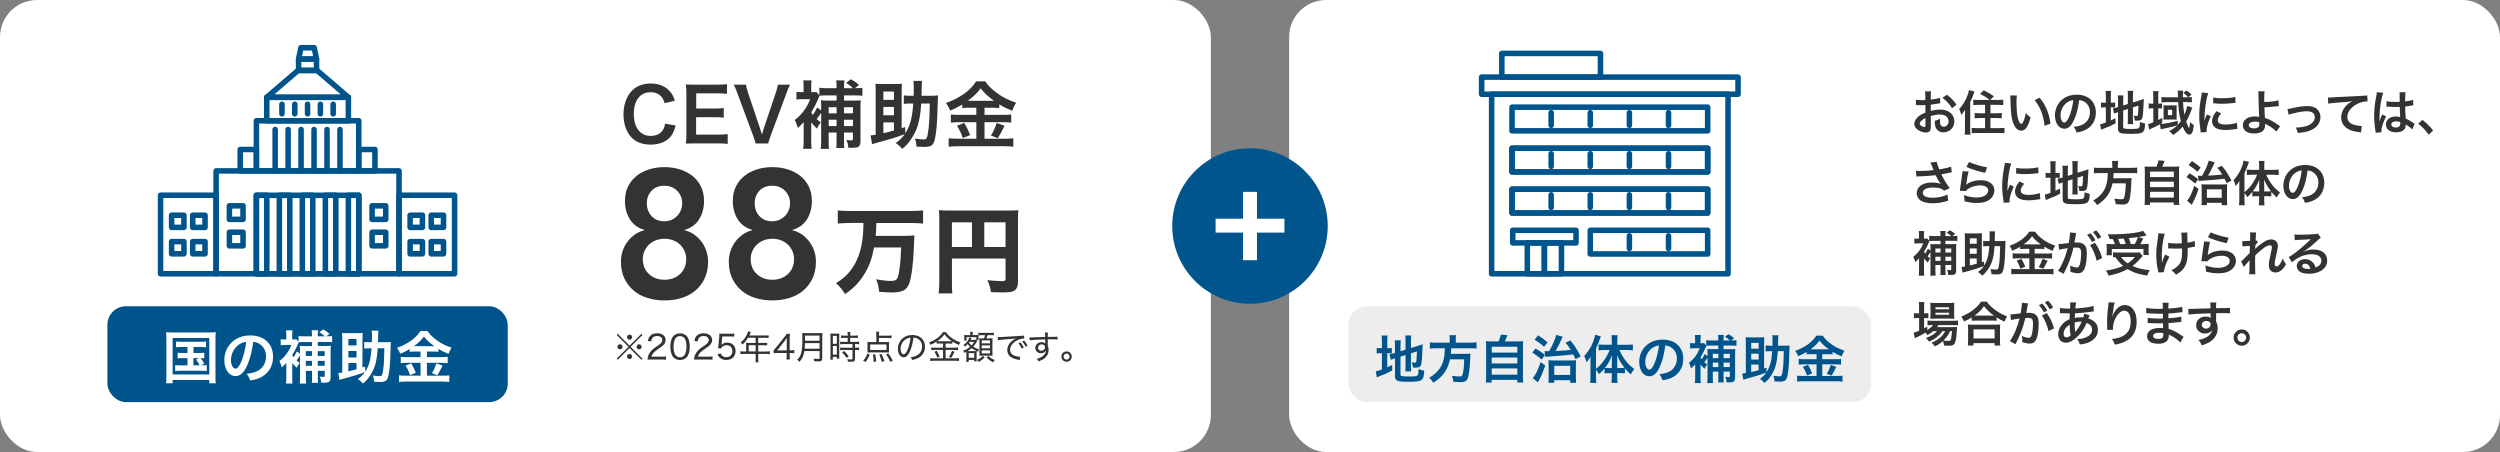 <?xml version="1.0" encoding="UTF-8"?>
<svg id="b" data-name="img_basic4-1_pc" xmlns="http://www.w3.org/2000/svg" viewBox="0 0 817.07 147.73">
  <rect x="0" y="0" width="817.07" height="147.73" fill="#808080" stroke="none"/>
  <defs>
    <style>
      .d {
        fill: #fff;
      }

      .e {
        fill: #00568c;
        stroke: #00568c;
        stroke-width: 3px;
      }

      .e, .f {
        stroke-linecap: round;
        stroke-linejoin: round;
      }

      .g {
        fill: #00548c;
      }

      .f {
        fill: none;
        stroke: #00548c;
        stroke-width: 1.81px;
      }

      .h {
        fill: #ededed;
      }

      .i {
        fill: #333;
      }
    </style>
  </defs>
  <g id="c" data-name="img_basic4-1">
    <g>
      <rect class="d" y="0" width="395.74" height="147.73" rx="12.1" ry="12.1"/>
      <g>
        <polygon class="f" points="113.86 31.8 103.63 23.02 97.41 23.02 87.18 31.8 113.86 31.8"/>
        <rect class="f" x="78.51" y="48.87" width="5.29" height="6.99"/>
        <rect class="f" x="70.63" y="55.86" width="59.78" height="33.62"/>
        <rect class="f" x="83.8" y="39.47" width="33.45" height="16.39"/>
        <rect class="f" x="87.18" y="31.8" width="26.68" height="7.67"/>
        <rect class="f" x="52.47" y="63.81" width="18.16" height="25.66"/>
        <rect class="f" x="62.99" y="70.34" width="4.02" height="3.98"/>
        <rect class="f" x="62.99" y="78.97" width="4.02" height="3.98"/>
        <rect class="f" x="56.09" y="70.34" width="4.02" height="3.98"/>
        <rect class="f" x="56.09" y="78.97" width="4.02" height="3.98"/>
        <rect class="f" x="130.41" y="63.81" width="18.16" height="25.66"/>
        <rect class="f" x="134.04" y="70.34" width="4.02" height="3.98"/>
        <rect class="f" x="134.04" y="78.97" width="4.02" height="3.98"/>
        <rect class="f" x="140.93" y="70.34" width="4.02" height="3.98"/>
        <rect class="f" x="140.93" y="78.97" width="4.02" height="3.98"/>
        <rect class="f" x="117.25" y="48.87" width="5.29" height="6.99"/>
        <rect class="f" x="74.97" y="67.27" width="4.46" height="4.43"/>
        <rect class="f" x="74.97" y="75.91" width="4.46" height="4.43"/>
        <rect class="f" x="121.61" y="67.27" width="4.46" height="4.43"/>
        <rect class="f" x="121.61" y="75.91" width="4.46" height="4.43"/>
        <rect class="f" x="83.78" y="63.82" width="3.41" height="25.66"/>
        <rect class="f" x="91.3" y="63.82" width="3.41" height="25.66"/>
        <rect class="f" x="98.82" y="63.82" width="3.41" height="25.66"/>
        <rect class="f" x="106.34" y="63.82" width="3.41" height="25.66"/>
        <rect class="f" x="113.86" y="63.82" width="3.41" height="25.66"/>
        <line class="f" x1="89.93" y1="42.34" x2="89.93" y2="55.86"/>
        <line class="f" x1="94.17" y1="42.34" x2="94.17" y2="55.86"/>
        <line class="f" x1="98.4" y1="42.34" x2="98.4" y2="55.86"/>
        <line class="f" x1="102.64" y1="42.34" x2="102.64" y2="55.86"/>
        <line class="f" x1="106.88" y1="42.34" x2="106.88" y2="55.86"/>
        <line class="f" x1="111.11" y1="42.34" x2="111.11" y2="55.86"/>
        <line class="f" x1="92.15" y1="34.08" x2="92.15" y2="37.2"/>
        <line class="f" x1="96.34" y1="34.08" x2="96.34" y2="37.2"/>
        <line class="f" x1="100.52" y1="34.08" x2="100.52" y2="37.2"/>
        <line class="f" x1="104.71" y1="34.08" x2="104.71" y2="37.2"/>
        <line class="f" x1="108.89" y1="34.08" x2="108.89" y2="37.2"/>
        <rect class="f" x="83.78" y="63.82" width="33.49" height="25.66"/>
        <rect class="f" x="97.59" y="19.31" width="5.86" height="3.71"/>
        <polygon class="f" points="102.69 15.6 98.36 15.6 97.59 19.31 103.45 19.31 102.69 15.6"/>
      </g>
      <g>
        <rect class="g" x="35.1" y="100.09" width="130.85" height="31.33" rx="6.05" ry="6.05"/>
        <g>
          <path class="d" d="M54.39,110.83c0-.81-.04-1.5-.11-2.27.62.08,1.2.09,2.21.09h11.83c.92,0,1.52-.02,2.21-.09-.08.69-.11,1.31-.11,2.25v12.04c0,1.24.02,1.84.11,2.42h-2.14v-1.07h-11.98v1.07h-2.14c.07-.56.11-1.18.11-2.44v-12ZM56.42,122.38h11.98v-11.91h-11.98v11.91ZM59.23,113.41c-.83,0-1.18.02-1.71.09v-1.89c.51.08.86.09,1.71.09h6.38c.84,0,1.28-.02,1.74-.09v1.89c-.52-.07-.9-.09-1.74-.09h-2.38v1.95h1.93c.83,0,1.18-.02,1.61-.09v1.86c-.39-.06-.71-.09-1.2-.09.45.54.86,1.16,1.18,1.82l-1.01.56c.92,0,1.28-.02,1.84-.11v1.95c-.53-.08-1.03-.09-1.76-.09h-6.79c-.86,0-1.28.02-1.78.09v-1.95c.54.09.94.11,1.78.11h2.25v-2.38h-1.61c-.79,0-1.14.02-1.61.09v-1.86c.45.08.79.09,1.61.09h1.61v-1.95h-2.04ZM63.23,119.41h2.02c-.38-.79-.71-1.31-1.18-1.88l.99-.51h-1.84v2.38Z"/>
          <path class="d" d="M80.8,119.38c-1.07,2.42-2.27,3.53-3.81,3.53-2.14,0-3.68-2.18-3.68-5.19,0-2.06.73-3.99,2.06-5.46,1.58-1.73,3.79-2.63,6.45-2.63,4.5,0,7.43,2.74,7.43,6.96,0,3.24-1.69,5.83-4.56,6.99-.9.38-1.63.56-2.94.79-.32-.99-.54-1.41-1.14-2.19,1.73-.23,2.85-.53,3.73-1.03,1.63-.9,2.61-2.68,2.61-4.69,0-1.8-.81-3.26-2.31-4.16-.58-.34-1.07-.49-1.89-.56-.36,2.94-1.01,5.53-1.95,7.65ZM78.04,112.66c-1.58,1.12-2.55,3.06-2.55,5.06,0,1.54.66,2.76,1.48,2.76.62,0,1.26-.79,1.93-2.4.71-1.69,1.33-4.22,1.56-6.34-.98.11-1.65.38-2.42.92Z"/>
          <path class="d" d="M95.52,119.21l-.02,3.98c0,.83.04,1.59.11,2.16h-2.16c.09-.58.13-1.37.13-2.14v-4.63c-.41.47-.69.75-1.48,1.48-.22-.86-.38-1.26-.79-2.03,1.82-1.43,3.02-3.02,3.94-5.29h-1.97c-.54,0-1.05.04-1.54.09v-1.97c.34.06.67.08,1.39.08h.43v-1.52c0-.58-.04-1.05-.09-1.46h2.12c-.06.41-.09.86-.09,1.41v1.58h.38c.56,0,.77-.02.96-.06l.73.88v-1.95c.47.08,1.03.11,1.84.11h2.55v-.38c0-.69-.04-1.14-.11-1.61h2.12c-.09.49-.11.88-.11,1.61v.38h2.29c-.54-.53-1.09-.94-1.76-1.35l1.24-.92c1.24.73,1.33.81,2.03,1.46l-1.01.81h.11c.71,0,1.26-.04,1.78-.09v2.02c-.49-.07-1.03-.09-1.78-.09h-2.89v1.31h2.57c.83,0,1.29-.02,1.69-.08-.06.53-.08,1.05-.08,1.93v8.4c0,.83-.19,1.29-.64,1.54-.26.15-.73.21-1.63.21-.19,0-.39,0-.84-.04-.04-.92-.13-1.28-.49-1.97.66.09.9.11,1.31.11.3,0,.38-.08.38-.45v-1.54h-2.27v2.18c0,.84.02,1.26.07,1.73h-2.04c.06-.32.08-.73.08-1.71v-2.19h-2.01v2.08c0,1.05.02,1.61.08,2.06h-2.1c.09-.58.11-1.14.11-2.04v-7.13c-.41.66-.77,1.16-1.13,1.61.34.32.51.47,1.03.84-.53.68-.62.83-.98,1.58-.69-.67-.99-.99-1.44-1.58v.58ZM97.64,111.86c-.07.11-.26.51-.38.81-.43,1.09-1.11,2.36-1.78,3.45.19.28.24.38.45.62.43-.62.71-1.11,1.11-1.91l.99.79v-.69c0-1.14,0-1.43-.06-1.91.51.06.98.08,1.88.08h2.1v-1.31h-2.72c-.62,0-1.18.02-1.59.08v.02ZM101.96,116.32v-1.56h-2.01v1.56h2.01ZM101.96,119.56v-1.61h-2.01v1.61h2.01ZM106.12,116.32v-1.56h-2.27v1.56h2.27ZM106.12,119.56v-1.61h-2.27v1.61h2.27Z"/>
          <path class="d" d="M119.38,121.44c1.26-1.91,1.8-3.96,2.06-7.61h-.52c-.71,0-1.29.02-1.88.09v-2.16c.58.08,1.09.09,2.01.09h.49c.02-.51.04-1.27.04-2.16,0-.71-.04-1.16-.11-1.63h2.23c-.07.51-.09.77-.11,1.65,0,.69-.02,1.24-.04,2.14h2.19c.88,0,1.39-.02,1.99-.09q-.06.56-.11,3.09c-.08,3.68-.28,6.23-.66,7.88-.38,1.71-.92,2.12-2.81,2.12q-.47,0-1.88-.08c-.06-.75-.17-1.35-.38-2.04.94.15,1.61.21,2.14.21.79,0,.94-.24,1.18-1.93.26-1.74.36-3.66.41-7.18h-2.18c-.13,2.29-.43,4.22-.9,5.68-.43,1.33-1.09,2.61-1.91,3.73-.58.83-1.01,1.28-2.01,2.12-.56-.68-.88-.96-1.65-1.48,1.14-.86,1.69-1.41,2.29-2.27-2.04.77-3.99,1.37-7.07,2.19-.64.17-.75.19-1.24.34l-.38-2.21c.32-.02.62-.06,1.29-.17v-10.91c0-.81-.02-1.63-.06-2.04.41.06.81.08,1.41.08h3.9c.6,0,.98-.02,1.41-.08-.04.34-.06,1.22-.06,2.04v9.26l.9-.3v1.63ZM116.53,112.91v-2.12h-2.68v2.12h2.68ZM116.53,116.83v-2.12h-2.68v2.12h2.68ZM113.85,121.36c1.03-.22,1.93-.45,2.68-.67v-2.06h-2.68v2.74Z"/>
          <path class="d" d="M135.73,114.89c-.75,0-1.29.02-1.84.09v-.9c-1.07.64-1.82,1.03-3.06,1.54-.45-.99-.58-1.24-1.09-1.93,3.49-1.22,6.3-3.24,7.65-5.49h2.33c.75,1.11,1.56,1.91,2.89,2.89,1.54,1.16,2.94,1.88,4.97,2.53-.45.69-.73,1.29-1.01,2.06-1.48-.62-2.1-.92-3.28-1.65v.96c-.54-.07-1.05-.09-1.84-.09h-1.91v1.82h4.74c.98,0,1.56-.04,2.04-.11v2.08c-.52-.07-1.18-.11-2.06-.11h-4.73v4.2h5.1c.96,0,1.59-.04,2.21-.11v2.16c-.69-.09-1.48-.13-2.25-.13h-11.85c-.86,0-1.54.04-2.33.13v-2.16c.67.08,1.37.11,2.33.11h4.71v-4.2h-4.44c-.81,0-1.46.04-2.03.11v-2.08c.51.08,1.11.11,2.04.11h4.43v-1.82h-1.73ZM134.4,118.74c.64,1.12.99,1.84,1.5,3.11l-1.88.75c-.39-1.18-.88-2.18-1.48-3.11l1.86-.75ZM135.68,113.13l5.81.02q.17,0,.45-.02c-1.48-1.05-2.4-1.91-3.38-3.15-.96,1.27-1.73,2.03-3.28,3.15h.39ZM144.64,119.51q-.24.43-.94,1.8c-.06.11-.13.24-.77,1.33l-1.76-.66c.58-.94,1.03-1.93,1.48-3.23l1.99.75Z"/>
        </g>
      </g>
      <g>
        <g>
          <path class="i" d="M220.81,41.01c-.46,1.74-.89,2.68-1.62,3.62-1.38,1.69-3.69,2.63-6.59,2.63-2.63,0-4.73-.8-6.2-2.32-1.69-1.76-2.63-4.49-2.63-7.57s1.01-5.98,2.82-7.79c1.45-1.47,3.62-2.29,6.03-2.29,1.88,0,3.31.36,4.63,1.16,1.09.68,1.95,1.57,2.56,2.63.29.51.46.94.75,1.86l-3.35.77c-.34-1.06-.56-1.52-1.04-2.07-.82-.99-2.03-1.5-3.52-1.5-3.43,0-5.5,2.68-5.5,7.12s2.12,7.16,5.5,7.16c1.69,0,3.14-.65,3.91-1.79.41-.6.6-1.11.8-2.22l3.45.6Z"/>
          <path class="i" d="M237.84,47.04c-.87-.12-1.64-.17-3.11-.17h-7.53c-1.45,0-2.1.02-3.06.07.14-.96.19-1.76.19-3.18v-13.05c0-1.25-.05-1.98-.19-3.11.96.05,1.59.07,3.06.07h7.29c1.21,0,2-.05,3.11-.17v3.18c-.92-.12-1.69-.17-3.11-.17h-6.95v4.97h5.86c1.25,0,2.07-.05,3.14-.17v3.16c-.99-.15-1.64-.17-3.14-.17h-5.89v5.69h7.24c1.35,0,2.05-.05,3.09-.17v3.21Z"/>
          <path class="i" d="M246.96,46.88c-.1-.53-.36-1.28-.77-2.41l-5.16-13.92c-.53-1.45-.87-2.22-1.21-2.87h3.98c.12.8.36,1.66.65,2.53l4,11.92c.12.29.41,1.25.58,1.83.22-.72.41-1.4.55-1.83l4-11.92c.39-1.21.53-1.71.65-2.53h3.98c-.34.6-.63,1.28-1.21,2.87l-5.16,13.92c-.41,1.09-.65,1.86-.75,2.41h-4.15Z"/>
          <path class="i" d="M265.14,40.75l-.02,5.11c0,1.06.05,2.05.14,2.77h-2.77c.12-.75.17-1.76.17-2.75v-5.96c-.53.6-.89.96-1.91,1.91-.29-1.11-.48-1.62-1.01-2.61,2.34-1.83,3.88-3.88,5.07-6.8h-2.53c-.7,0-1.35.05-1.98.12v-2.53c.43.07.87.1,1.79.1h.55v-1.95c0-.75-.05-1.35-.12-1.88h2.73c-.07.53-.12,1.11-.12,1.81v2.03h.48c.72,0,.99-.02,1.23-.07l.94,1.13v-2.51c.6.1,1.33.15,2.36.15h3.28v-.48c0-.89-.05-1.47-.15-2.07h2.73c-.12.63-.14,1.13-.14,2.07v.48h2.94c-.7-.68-1.4-1.21-2.27-1.74l1.59-1.18c1.59.94,1.71,1.04,2.61,1.88l-1.3,1.04h.14c.92,0,1.62-.05,2.29-.12v2.6c-.63-.1-1.33-.12-2.29-.12h-3.71v1.69h3.3c1.06,0,1.66-.02,2.17-.1-.07.68-.1,1.35-.1,2.48v10.81c0,1.06-.24,1.66-.82,1.98-.34.19-.94.27-2.1.27-.24,0-.51,0-1.09-.05-.05-1.18-.17-1.64-.63-2.53.84.12,1.16.15,1.69.15.39,0,.48-.1.48-.58v-1.98h-2.92v2.8c0,1.09.02,1.62.1,2.22h-2.63c.07-.41.1-.94.1-2.2v-2.82h-2.58v2.68c0,1.35.02,2.07.1,2.65h-2.7c.12-.75.15-1.47.15-2.63v-9.17c-.53.84-.99,1.5-1.45,2.07.43.41.65.6,1.33,1.09-.68.87-.8,1.06-1.25,2.03-.89-.87-1.28-1.28-1.86-2.03v.75ZM267.87,31.29c-.1.15-.34.65-.48,1.04-.55,1.4-1.42,3.04-2.29,4.44.24.36.31.48.58.8.56-.8.92-1.42,1.42-2.46l1.28,1.01v-.89c0-1.47,0-1.83-.07-2.46.65.07,1.25.1,2.41.1h2.7v-1.69h-3.5c-.8,0-1.52.02-2.05.1v.02ZM273.42,37.03v-2h-2.58v2h2.58ZM273.42,41.21v-2.07h-2.58v2.07h2.58ZM278.77,37.03v-2h-2.92v2h2.92ZM278.77,41.21v-2.07h-2.92v2.07h2.92Z"/>
          <path class="i" d="M295.83,43.62c1.62-2.46,2.32-5.09,2.65-9.79h-.68c-.92,0-1.66.02-2.41.12v-2.77c.75.1,1.4.12,2.58.12h.63c.02-.65.05-1.64.05-2.77,0-.92-.05-1.5-.14-2.1h2.87c-.1.65-.12.99-.14,2.12,0,.89-.02,1.59-.05,2.75h2.82c1.13,0,1.79-.02,2.56-.12q-.07.72-.15,3.98c-.1,4.73-.36,8.01-.84,10.13-.48,2.2-1.18,2.73-3.62,2.73q-.6,0-2.41-.1c-.07-.96-.22-1.74-.48-2.63,1.21.19,2.07.27,2.75.27,1.01,0,1.21-.31,1.52-2.48.34-2.24.46-4.7.53-9.24h-2.8c-.17,2.94-.55,5.43-1.16,7.31-.55,1.71-1.4,3.35-2.46,4.8-.75,1.06-1.3,1.64-2.58,2.73-.72-.87-1.13-1.23-2.12-1.91,1.47-1.11,2.17-1.81,2.94-2.92-2.63.99-5.14,1.76-9.09,2.82-.82.22-.96.24-1.59.43l-.48-2.85c.41-.02.8-.07,1.66-.22v-14.04c0-1.04-.02-2.1-.07-2.63.53.07,1.04.1,1.81.1h5.02c.77,0,1.25-.02,1.81-.1-.05.43-.07,1.57-.07,2.63v11.92l1.16-.39v2.1ZM292.16,32.64v-2.73h-3.45v2.73h3.45ZM292.16,37.68v-2.73h-3.45v2.73h3.45ZM288.71,43.52c1.33-.29,2.48-.58,3.45-.87v-2.65h-3.45v3.52Z"/>
          <path class="i" d="M316.86,35.2c-.97,0-1.66.02-2.36.12v-1.16c-1.38.82-2.34,1.33-3.93,1.98-.58-1.28-.75-1.59-1.4-2.48,4.49-1.57,8.11-4.17,9.84-7.07h2.99c.96,1.42,2,2.46,3.72,3.72,1.98,1.5,3.79,2.41,6.39,3.26-.58.89-.94,1.66-1.3,2.65-1.91-.8-2.7-1.18-4.22-2.12v1.23c-.7-.1-1.35-.12-2.36-.12h-2.46v2.34h6.1c1.25,0,2-.05,2.63-.15v2.68c-.68-.1-1.52-.14-2.65-.14h-6.08v5.4h6.56c1.23,0,2.05-.05,2.85-.15v2.77c-.89-.12-1.91-.17-2.89-.17h-15.25c-1.11,0-1.98.05-2.99.17v-2.77c.87.1,1.76.15,2.99.15h6.06v-5.4h-5.72c-1.04,0-1.88.05-2.61.14v-2.68c.65.1,1.42.15,2.63.15h5.69v-2.34h-2.22ZM315.15,40.15c.82,1.45,1.28,2.36,1.93,4l-2.41.96c-.51-1.52-1.13-2.8-1.91-4l2.39-.96ZM316.79,32.93l7.48.02q.22,0,.58-.02c-1.91-1.35-3.09-2.46-4.34-4.05-1.23,1.64-2.22,2.61-4.22,4.05h.51ZM328.32,41.13q-.31.56-1.21,2.32c-.07.15-.17.31-.99,1.71l-2.27-.84c.75-1.21,1.33-2.48,1.91-4.15l2.56.96Z"/>
        </g>
        <g>
          <g>
            <path class="i" d="M217.18,54.62c1.79,0,3.46.25,5.03.74,1.57.5,2.94,1.21,4.11,2.14,1.17.93,2.09,2.08,2.77,3.45.67,1.37,1.01,2.95,1.01,4.73,0,2.26-.53,4.25-1.58,5.96-1.05,1.71-2.65,2.88-4.79,3.51v.12c.99.2,1.96.61,2.89,1.22.93.62,1.76,1.37,2.47,2.26.71.89,1.28,1.92,1.7,3.07.42,1.15.63,2.38.63,3.69,0,2.1-.38,3.94-1.13,5.51-.75,1.57-1.77,2.89-3.04,3.96-1.27,1.07-2.78,1.88-4.53,2.41-1.75.54-3.59.8-5.54.8s-3.84-.27-5.57-.8-3.23-1.34-4.5-2.41c-1.27-1.07-2.28-2.39-3.04-3.96-.75-1.57-1.13-3.4-1.13-5.51,0-1.31.21-2.54.62-3.69.42-1.15.98-2.17,1.7-3.07.71-.89,1.54-1.65,2.47-2.26.93-.62,1.9-1.02,2.89-1.22v-.12c-2.14-.63-3.74-1.81-4.79-3.51-1.05-1.71-1.58-3.69-1.58-5.96,0-1.79.34-3.36,1.01-4.73.67-1.37,1.6-2.52,2.77-3.45,1.17-.93,2.54-1.65,4.11-2.14,1.57-.5,3.25-.74,5.03-.74ZM217.18,78.03c-.95,0-1.87.16-2.74.48-.87.32-1.63.77-2.26,1.37-.64.6-1.14,1.3-1.52,2.11-.38.81-.57,1.7-.57,2.65,0,2.02.66,3.66,2,4.91,1.33,1.25,3.03,1.88,5.09,1.88s3.76-.63,5.09-1.88c1.33-1.25,2-2.89,2-4.91,0-.95-.19-1.84-.57-2.65-.38-.81-.88-1.52-1.52-2.11-.64-.6-1.39-1.05-2.26-1.37-.87-.32-1.79-.48-2.74-.48ZM217.18,60.7c-1.83,0-3.25.56-4.26,1.67-1.01,1.11-1.52,2.46-1.52,4.05,0,1.67.52,3.07,1.55,4.2,1.03,1.13,2.44,1.7,4.23,1.7.79,0,1.54-.15,2.23-.45.69-.3,1.31-.71,1.85-1.25.54-.54.95-1.16,1.25-1.88s.45-1.49.45-2.32c0-1.59-.55-2.94-1.64-4.05-1.09-1.11-2.47-1.67-4.14-1.67Z"/>
            <path class="i" d="M252.43,54.62c1.79,0,3.46.25,5.03.74,1.57.5,2.94,1.21,4.11,2.14,1.17.93,2.09,2.08,2.77,3.45.67,1.37,1.01,2.95,1.01,4.73,0,2.26-.53,4.25-1.58,5.96-1.05,1.71-2.65,2.88-4.79,3.51v.12c.99.2,1.96.61,2.89,1.22.93.62,1.76,1.37,2.47,2.26.71.89,1.28,1.92,1.7,3.07.42,1.15.63,2.38.63,3.69,0,2.1-.38,3.94-1.13,5.51-.75,1.57-1.77,2.89-3.04,3.96-1.27,1.07-2.78,1.88-4.53,2.41-1.75.54-3.59.8-5.54.8s-3.84-.27-5.57-.8-3.23-1.34-4.5-2.41c-1.27-1.07-2.28-2.39-3.04-3.96-.75-1.57-1.13-3.4-1.13-5.51,0-1.31.21-2.54.62-3.69.42-1.15.98-2.17,1.7-3.07.71-.89,1.54-1.65,2.47-2.26.93-.62,1.9-1.02,2.89-1.22v-.12c-2.14-.63-3.74-1.81-4.79-3.51-1.05-1.71-1.58-3.69-1.58-5.96,0-1.79.34-3.36,1.01-4.73.67-1.37,1.6-2.52,2.77-3.45,1.17-.93,2.54-1.65,4.11-2.14,1.57-.5,3.25-.74,5.03-.74ZM252.43,78.03c-.95,0-1.87.16-2.74.48-.87.32-1.63.77-2.26,1.37-.64.6-1.14,1.3-1.52,2.11-.38.81-.57,1.7-.57,2.65,0,2.02.66,3.66,2,4.91,1.33,1.25,3.03,1.88,5.09,1.88s3.76-.63,5.09-1.88c1.33-1.25,2-2.89,2-4.91,0-.95-.19-1.84-.57-2.65-.38-.81-.88-1.52-1.52-2.11-.64-.6-1.39-1.05-2.26-1.37-.87-.32-1.79-.48-2.74-.48ZM252.43,60.7c-1.83,0-3.25.56-4.26,1.67-1.01,1.11-1.52,2.46-1.52,4.05,0,1.67.52,3.07,1.55,4.2,1.03,1.13,2.44,1.7,4.23,1.7.79,0,1.54-.15,2.23-.45.69-.3,1.31-.71,1.85-1.25.54-.54.95-1.16,1.25-1.88s.45-1.49.45-2.32c0-1.59-.55-2.94-1.64-4.05-1.09-1.11-2.47-1.67-4.14-1.67Z"/>
          </g>
          <g>
            <path class="i" d="M278.09,72.88c-1.51,0-2.98.06-4.28.18v-4.28c1.2.12,2.65.18,4.25.18h19.38c1.54,0,2.95-.06,4.25-.18v4.28c-1.26-.12-2.74-.18-4.21-.18h-11.07c-.03,1.94-.06,2.68-.22,4.21h8.58c1.88,0,3.08-.03,4.12-.15q-.12.74-.22,3.97c-.18,5.23-.8,9.94-1.54,11.81-.86,2.15-2.25,2.86-5.75,2.86-1.02,0-2.12-.06-4.06-.22-.15-1.63-.43-2.8-.98-4.09,1.72.34,3.6.55,4.77.55,1.32,0,1.88-.25,2.21-.98.58-1.23,1.05-5.01,1.2-9.97h-8.86c-.62,3.48-1.54,6.06-3.11,8.61-1.78,2.89-3.45,4.65-6.37,6.64-.89-1.48-1.69-2.46-2.95-3.57,2.4-1.54,3.6-2.58,4.86-4.31,1.97-2.58,3.2-5.78,3.75-9.75.25-1.88.28-2.18.37-5.63h-4.12Z"/>
            <path class="i" d="M311.11,92.2c0,1.91.03,2.95.15,3.69h-4.49c.15-1.14.22-2.18.22-3.85v-20.27c0-1.35-.03-2.18-.12-3.08,1.08.09,1.94.12,3.69.12h18.67c1.88,0,2.77-.03,3.6-.12-.09.92-.12,1.75-.12,3.6v19.81c0,1.57-.49,2.55-1.45,3.01-.65.34-1.72.46-3.57.46-1.02,0-2.43-.03-3.81-.09-.22-1.45-.52-2.43-1.17-3.91,1.81.18,3.6.31,4.4.31,1.29,0,1.54-.12,1.54-.74v-6.64h-17.53v7.69ZM317.66,72.67h-6.55v8.06h6.55v-8.06ZM328.64,80.73v-8.06h-6.95v8.06h6.95Z"/>
          </g>
        </g>
        <g>
          <path class="i" d="M209.63,109.1l.35.36-3.87,3.89,3.87,3.87-.35.36-3.87-3.83-3.86,3.83-.36-.36,3.87-3.87-3.87-3.89.36-.36,3.86,3.87,3.87-3.87ZM203.47,113.34c0,.47-.37.84-.83.84s-.84-.38-.84-.84.37-.83.84-.83.83.37.83.83ZM206.59,116.52c0,.46-.38.84-.83.84s-.84-.4-.84-.84.39-.84.76-.84h.03s.01.01.02.01h.02c.46-.01.83.36.83.83ZM206.6,110.19c0,.47-.37.84-.83.84s-.84-.38-.84-.84.38-.83.84-.83.83.37.83.83ZM209.71,113.35c0,.46-.37.83-.83.83s-.83-.37-.83-.83.37-.83.83-.83.83.37.83.83Z"/>
          <path class="i" d="M212.87,117.49c-.73,0-.9.01-1.26.04.11-.83.14-1,.31-1.42.28-.72.74-1.34,1.44-1.95.36-.32.62-.5,1.7-1.23,1.03-.7,1.39-1.17,1.39-1.82,0-.8-.67-1.3-1.7-1.3-.71,0-1.22.23-1.54.69-.2.28-.28.54-.37,1.08l-1.1-.16c.15-.78.34-1.2.71-1.62.51-.58,1.29-.87,2.29-.87,1.7,0,2.8.86,2.8,2.19,0,.51-.19,1.02-.51,1.42-.35.44-.62.65-1.86,1.48-1.44.96-1.99,1.58-2.28,2.55h3.37c.58,0,1.02-.02,1.41-.08v1.06c-.47-.04-.84-.05-1.43-.05h-3.36Z"/>
          <path class="i" d="M220.17,116.84c-.3-.31-.53-.65-.66-1.02-.28-.76-.42-1.62-.42-2.51,0-1.17.25-2.34.64-2.97.54-.92,1.42-1.39,2.54-1.39.84,0,1.57.28,2.08.81.31.31.53.66.66,1.02.28.76.42,1.61.42,2.53,0,1.31-.29,2.49-.77,3.17-.57.78-1.37,1.18-2.42,1.18-.84,0-1.54-.27-2.07-.81ZM220.92,110.39c-.23.25-.39.52-.48.81-.21.63-.32,1.35-.32,2.12,0,.98.21,2.03.5,2.52.37.61.92.92,1.62.92.52,0,.98-.17,1.3-.5.23-.24.41-.53.51-.86.22-.65.32-1.34.32-2.1,0-.93-.2-1.97-.47-2.47-.35-.65-.9-.98-1.67-.98-.56,0-.98.17-1.32.56Z"/>
          <path class="i" d="M228.07,117.49c-.73,0-.9.01-1.26.04.11-.83.14-1,.31-1.42.28-.72.74-1.34,1.44-1.95.36-.32.62-.5,1.7-1.23,1.03-.7,1.39-1.17,1.39-1.82,0-.8-.67-1.3-1.7-1.3-.71,0-1.22.23-1.54.69-.2.28-.28.54-.37,1.08l-1.1-.16c.15-.78.34-1.2.71-1.62.51-.58,1.29-.87,2.29-.87,1.7,0,2.8.86,2.8,2.19,0,.51-.19,1.02-.51,1.42-.35.44-.62.65-1.86,1.48-1.44.96-1.99,1.58-2.28,2.55h3.37c.58,0,1.02-.02,1.41-.08v1.06c-.47-.04-.84-.05-1.43-.05h-3.36Z"/>
          <path class="i" d="M235.84,112.23q-.01.19-.08.49c.53-.5,1.14-.74,1.9-.74,1.66,0,2.75,1.08,2.75,2.72,0,1.81-1.18,2.95-3.04,2.95-.92,0-1.65-.27-2.19-.81-.28-.28-.44-.52-.69-1.07l1.07-.28c.11.32.19.46.34.64.35.39.87.61,1.48.61,1.19,0,1.97-.8,1.97-2s-.72-1.92-1.93-1.92c-.54,0-1.1.23-1.48.62-.14.14-.2.23-.29.46l-.97-.09c.09-.49.12-.7.15-1.13l.24-2.53c.04-.36.04-.44.04-.74,0-.03,0-.04-.02-.38.33.04.54.05,1.17.05h2.35c.64,0,.9-.02,1.35-.09v1.06c-.44-.07-.8-.09-1.34-.09h-2.56l-.22,2.26Z"/>
          <path class="i" d="M243.85,112.68c0-.24-.01-.44-.03-.64.23.02.47.03.77.03h2.36v-1.68h-2.48c-.58.95-1.07,1.56-1.81,2.21-.21-.33-.33-.46-.6-.65,1.09-.93,1.67-1.7,2.17-2.88.14-.33.22-.57.27-.79l.92.23c-.05.12-.08.16-.14.31q-.07.13-.24.51-.09.2-.14.32h5.31c.48,0,.73-.01,1.01-.05v.86c-.31-.04-.54-.05-1.01-.05h-2.4v1.68h1.91c.47,0,.72-.01,1.01-.05v.85c-.28-.03-.56-.04-.99-.04h-1.93v2.03h2.68c.49,0,.81-.02,1.13-.07v.92c-.34-.04-.68-.06-1.13-.06h-2.68v1.68c0,.49.02.76.08,1.06h-.99c.05-.29.07-.54.07-1.07v-1.67h-3.86c-.47,0-.78.02-1.13.06v-.92c.33.04.65.07,1.13.07h.75v-2.17ZM246.96,114.84v-2.03h-2.27v2.03h2.27Z"/>
          <path class="i" d="M252.86,114.47c.25-.28.49-.56.75-.89l2.71-3.36c.39-.48.59-.74.83-1.13h1.01c-.05.66-.07.98-.07,1.84v3.57h.4c.44,0,.72-.02,1.12-.08v1.04c-.41-.05-.66-.08-1.12-.08h-.4v.9c0,.53.02.81.09,1.2h-1.16c.08-.37.1-.7.1-1.21v-.89h-2.95c-.62,0-.94.01-1.32.04v-.96ZM257.13,111.9c0-.58.01-.9.05-1.44-.22.33-.44.62-.78,1.05l-2.39,3.01h3.12v-2.61Z"/>
          <path class="i" d="M262.89,114.75c-.1.59-.23,1.09-.41,1.57-.28.75-.61,1.27-1.22,1.96-.21-.28-.39-.47-.71-.7.66-.65,1-1.2,1.26-2.07.31-1.04.43-2.34.43-4.87,0-.94-.01-1.42-.05-1.81.4.04.7.05,1.18.05h4.23c.51,0,.8-.01,1.17-.05-.03.32-.04.56-.04,1.15v7.1c0,.47-.1.72-.33.87-.21.12-.46.16-1.08.16-.32,0-.65-.01-1.2-.04-.04-.35-.1-.54-.22-.88.56.09,1.06.12,1.53.12.37,0,.45-.05.45-.32v-2.26h-4.97ZM267.86,113.95v-1.8h-4.77c0,.45-.03.95-.1,1.8h4.87ZM267.86,111.36v-1.68h-4.76v1.68h4.76Z"/>
          <path class="i" d="M271.43,110.07c0-.45-.01-.77-.04-1.06q.22.02.99.03h.96c.54,0,.72-.01.97-.03-.03.25-.03.42-.03,1.07v6.05c0,.54.01.83.03,1.07h-.81v-.56h-1.31v.9h-.83c.04-.34.07-.71.07-1.2v-6.28ZM272.2,112.36h1.3v-2.58h-1.3v2.58ZM272.2,115.9h1.3v-2.83h-1.3v2.83ZM275.98,110.42c-.38,0-.82.02-1.08.05v-.84c.28.04.61.07,1.06.07h1.1v-.34c0-.34-.02-.58-.07-.86h.96c-.04.26-.07.51-.07.86v.34h1.44c.45,0,.77-.02,1.06-.07v.84c-.27-.03-.63-.05-1.05-.05h-1.45v1.31h1.8c.49,0,.85-.02,1.12-.07v.85c-.31-.04-.59-.07-1.06-.07h-.29v1.19h.27c.49,0,.8-.02,1.06-.06v.87c-.29-.04-.6-.06-1.06-.06h-.27v2.89c0,.77-.27.96-1.37.96-.17,0-.25,0-.96-.03-.02-.34-.08-.58-.19-.84.36.07.87.12,1.21.12.42,0,.49-.04.49-.28v-2.81h-2.94c-.4,0-.78.02-1.11.06v-.87c.26.04.6.06,1.12.06h2.93v-1.19h-2.93c-.46,0-.77.02-1.12.07v-.85c.27.04.64.07,1.12.07h1.35v-1.31h-1.08ZM276.71,116.98c-.52-.78-.89-1.23-1.48-1.81l.64-.46c.61.58,1,1.02,1.53,1.75l-.69.51Z"/>
          <path class="i" d="M282.09,117.84c.4-.39.57-.6.83-1.04.27-.44.38-.69.57-1.26l.76.31c-.39,1.05-.74,1.68-1.38,2.45l-.77-.46ZM287.27,111.8h2.09c.59,0,.92-.01,1.22-.05-.03.24-.04.49-.04.85v1.81c0,.35.01.54.04.81-.34-.03-.62-.04-1.1-.04h-4.88c-.47,0-.77.01-1.1.04.03-.27.04-.5.04-.8v-1.82c0-.34-.01-.57-.04-.85.34.03.73.05,1.23.05h1.68v-2.32c0-.4-.02-.76-.08-1.07h1.01c-.05.28-.08.61-.08,1.01v.29h3.02c.49,0,.81-.02,1.11-.07v.88c-.38-.04-.71-.07-1.11-.07h-3.02v1.33ZM284.39,112.57v1.83h5.33v-1.83h-5.33ZM285.51,118.3c0-1.05-.04-1.5-.22-2.42l.75-.12c.2.99.27,1.55.32,2.38l-.85.16ZM288.2,118.31c-.19-.86-.4-1.49-.82-2.42l.72-.22c.41.86.65,1.46.94,2.31l-.84.33ZM290.99,118.29c-.48-1.07-.77-1.6-1.39-2.47l.72-.31c.64.89.86,1.25,1.46,2.33l-.78.45Z"/>
          <path class="i" d="M299.65,116.18c1.09-.58,1.72-1.65,1.72-2.91,0-1.19-.58-2.15-1.61-2.65-.38-.19-.69-.26-1.22-.29-.19,1.6-.58,3.2-1.09,4.36-.62,1.43-1.27,2.08-2.09,2.08-1.1,0-1.91-1.17-1.91-2.76,0-1.13.41-2.22,1.17-3.05.88-.97,2.1-1.47,3.58-1.47,2.47,0,4.12,1.52,4.12,3.82,0,1.69-.86,3.04-2.39,3.77-.52.25-.98.39-1.82.57-.14-.44-.22-.58-.47-.88.95-.15,1.47-.3,2-.59ZM296.04,110.87c-1.06.66-1.7,1.86-1.7,3.16,0,.99.44,1.78,1,1.78.42,0,.84-.5,1.29-1.53.44-1.01.83-2.57.97-3.92-.63.05-1.08.2-1.56.51Z"/>
          <path class="i" d="M307.14,112.25c-.46,0-.72.01-1.04.05v-.65c-.71.46-1.19.72-1.98,1.05-.14-.32-.23-.46-.5-.77,2.1-.78,3.69-1.96,4.55-3.38h.98c.45.69,1.01,1.25,1.87,1.89.92.66,1.73,1.08,2.87,1.46-.21.27-.35.53-.48.84-.88-.37-1.37-.62-2.15-1.12v.7c-.28-.04-.56-.05-1.02-.05h-1.19v1.36h2.96c.51,0,.82-.02,1.1-.07v.88c-.33-.04-.63-.07-1.11-.07h-2.95v2.75h3.13c.51,0,.88-.02,1.22-.07v.93c-.36-.05-.78-.08-1.23-.08h-6.86c-.45,0-.85.02-1.29.08v-.93c.37.04.76.07,1.27.07h2.92v-2.75h-2.77c-.43,0-.76.02-1.09.07v-.88c.29.04.61.07,1.1.07h2.76v-1.36h-1.08ZM306.16,114.64c.38.65.61,1.13.93,1.93l-.76.31c-.25-.74-.53-1.32-.93-1.91l.76-.33ZM310.25,111.53c.39,0,.6-.01.84-.03-.99-.65-1.76-1.36-2.42-2.22-.64.88-1.24,1.45-2.34,2.23.26.01.44.02.78.02h3.14ZM311.97,114.98c-.62,1.21-.64,1.25-1.11,1.96l-.73-.28c.41-.56.74-1.2,1.02-2l.82.33Z"/>
          <path class="i" d="M315.84,115.61c0-.23,0-.29-.01-.61-.24.12-.34.17-.65.33-.12-.31-.23-.49-.42-.68.89-.35,1.66-.78,2.3-1.33-.33-.29-.53-.51-.8-.85-.33.36-.53.57-.89.85-.14-.24-.29-.41-.48-.58.7-.48,1.13-.95,1.55-1.62.2-.33.31-.57.36-.81l.75.2q-.05.09-.19.33c-.04.11-.07.14-.13.25h1.07c.3,0,.49-.01.68-.05l.42.44q-.11.15-.17.26c-.48.76-.68,1.03-1.15,1.56.59.38.99.59,1.91.94-.15.22-.23.38-.33.7-.21-.09-.27-.11-.45-.2-.02.24-.03.48-.03.94v1.44q0,.66.02.98h-.81v-.47h-1.79v.64h-.8c.03-.25.04-.58.04-1v-1.65ZM317.09,109.19c0-.32-.01-.48-.05-.72h.9c-.04.22-.05.39-.05.73v.31h1.05c.45,0,.62,0,.81-.02v-.77c.32.05.52.07,1.09.07h2.9c.56,0,.86-.02,1.09-.07v.86c-.35-.04-.56-.05-1.09-.05h-.97c-.12.39-.23.7-.38,1.06h.98c.57,0,.8-.01,1.01-.03-.02.28-.03.54-.03.98v3.65c0,.46.01.71.03,1.07-.33-.02-.6-.03-.94-.03h-2.46c-.33,0-.47,0-.9.03.02-.31.03-.68.03-.99v-3.68c0-.44-.01-.73-.04-1.02.26.02.44.03.94.03h.6c.17-.43.28-.76.36-1.06h-1.12c-.45,0-.79.02-1.02.05-.02.19-.02.31-.02.59v.33c0,.31.01.52.03.65h-.74v-.95h-3.2v1.11h-.78c.03-.23.04-.4.04-.64v-.49c0-.23-.01-.37-.04-.7.16.02.39.03.89.03h1.11v-.32ZM318.43,114.76c.38,0,.58-.01.75-.03-.6-.28-1.13-.6-1.61-.96-.42.38-.78.65-1.34.99h2.2ZM316.59,116.94h1.82v-1.53h-1.82v1.53ZM316.83,111.73c-.07.1-.09.13-.16.23.29.39.52.64.85.93.37-.39.54-.61.88-1.15h-1.57ZM321.81,116.82c-.69.71-1.24,1.11-1.99,1.47-.14-.25-.3-.47-.53-.66.81-.32,1.27-.64,1.9-1.31l.63.5ZM320.85,112.21h2.71v-.95h-2.71v.95ZM320.85,113.83h2.71v-.95h-2.71v.95ZM320.85,115.51h2.71v-1h-2.71v1ZM323.02,116.33c.66.63,1.09.9,2.1,1.36-.21.23-.36.46-.5.73-.97-.49-1.49-.88-2.19-1.59l.59-.5Z"/>
          <path class="i" d="M326.09,110.16h.39c.15.01.29,0,.63-.02,1.53-.11,4.51-.28,6.31-.36.66-.02,1.1-.07,1.27-.11l.08.97h-.13c-.88,0-1.92.35-2.78.93-1.11.75-1.73,1.75-1.73,2.78,0,.96.56,1.61,1.65,1.97.54.19,1.11.28,1.63.28l-.15,1.06c-.13-.03-.17-.04-.35-.07-1.12-.19-1.76-.4-2.41-.81-.84-.54-1.3-1.37-1.3-2.35,0-1.59,1.08-3.01,2.92-3.83-.7.11-1.22.16-2.4.24-2.11.14-3.01.23-3.58.35l-.05-1.02ZM333.47,111.88c.51.61.76.98,1.14,1.69l-.64.36c-.34-.68-.69-1.22-1.13-1.72l.63-.33ZM334.71,111.29c.51.6.75.94,1.14,1.66l-.63.36c-.32-.63-.64-1.12-1.12-1.69l.61-.33Z"/>
          <path class="i" d="M341.55,109.31c-.01-.29-.02-.4-.05-.63h.98c-.04.34-.05.5-.05,1.43,2.04-.01,2.87-.03,3.22-.08v.92c-.41-.04-.81-.05-2-.05-.15,0-.34,0-1.21.01v2.09c.2.47.27.83.27,1.35,0,1.18-.5,2.15-1.49,2.88-.46.33-.92.56-1.8.88-.22-.44-.29-.56-.56-.84,1.41-.38,2.24-.92,2.71-1.76.2-.35.28-.66.32-1.1-.11.23-.17.35-.29.48-.33.37-.81.57-1.37.57-1.07,0-1.85-.75-1.85-1.78s.85-1.85,2.02-1.85c.51,0,.94.15,1.21.44v-.08c-.01-.1-.02-.67-.02-1.26-1.86.03-4.4.17-5.08.28l-.03-.94c.22.01.31.01.47.01.29,0,.36,0,2-.07.93-.03,1.41-.04,2.63-.08v-.82ZM339.26,113.6c0,.61.44,1.04,1.07,1.04.71,0,1.21-.49,1.21-1.2,0-.26-.07-.42-.22-.58-.22-.21-.52-.32-.86-.32-.69,0-1.2.46-1.2,1.06Z"/>
          <path class="i" d="M350.28,116.54c0,.95-.75,1.7-1.69,1.7s-1.7-.76-1.7-1.7.76-1.69,1.7-1.69,1.69.75,1.69,1.69ZM347.6,116.54c0,.54.45.99.99.99s.98-.45.98-.99-.44-.99-.98-.99-.99.45-.99.99Z"/>
        </g>
      </g>
      <g>
        <rect class="d" x="421.33" y="0" width="395.74" height="147.73" rx="12.1" ry="12.1"/>
        <g>
          <path class="i" d="M631.06,41.07c0,.65-.03,1.02-.13,1.34-.14.55-.71.91-1.45.91-.99,0-2.19-.44-2.97-1.12-.57-.49-.87-1.1-.87-1.78,0-.74.49-1.57,1.35-2.33.57-.49,1.26-.9,2.3-1.34l-.02-2.42q-.13,0-.65.03c-.24.02-.46.02-.85.02-.24,0-.68-.02-.87-.02-.2-.02-.35-.02-.39-.02-.06,0-.19,0-.33.02l-.02-1.76c.44.09,1.07.14,1.9.14.16,0,.33,0,.55-.02.38-.02.46-.02.63-.02v-1.04c0-.9-.02-1.31-.09-1.81h1.97c-.08.5-.09.83-.09,1.71v1.01c1.18-.14,2.23-.35,3.04-.6l.06,1.76c-.28.05-.58.09-1.67.28-.52.09-.83.14-1.43.2v2.05c1.07-.31,2.06-.44,3.21-.44,2.63,0,4.5,1.6,4.5,3.84,0,2.04-1.53,3.59-3.57,3.59-1.27,0-2.17-.61-2.58-1.75-.2-.53-.27-1.05-.27-2.01.8-.22,1.07-.33,1.75-.69-.03.3-.03.44-.03.69,0,.66.06,1.09.22,1.38.17.33.55.53.99.53.93,0,1.59-.74,1.59-1.75,0-1.35-1.1-2.23-2.78-2.23-.94,0-1.9.17-3.02.52l.02,3.1ZM629.28,38.54c-1.18.63-1.87,1.32-1.87,1.89,0,.27.16.5.52.72.31.22.71.35,1.01.35.27,0,.35-.14.35-.66v-2.3ZM638,35.36c-.79-1.24-1.94-2.49-3.15-3.4l1.48-.99c1.37,1.05,2.28,2,3.11,3.23l-1.45,1.16Z"/>
          <path class="i" d="M642.2,37.66c0-.41.02-.72.05-1.79-.52.82-.72,1.1-1.23,1.68-.25-.91-.35-1.16-.71-1.9,1.13-1.21,1.95-2.53,2.6-4.15.33-.87.52-1.51.6-2.05l1.81.46c-.33,1.05-.77,2.14-1.4,3.45v8.84c0,.69.03,1.23.11,1.82h-1.94c.09-.63.11-1.04.11-1.84v-4.51ZM650.25,32.66c-.83-.71-1.84-1.34-3.11-1.98l1.21-1.16c1.26.6,2.25,1.18,3.3,1.95l-1.18,1.2h2.38c.79,0,1.35-.03,1.87-.09v1.76c-.55-.05-1.15-.08-1.83-.08h-2.36v2.75h1.95c.69,0,1.24-.03,1.75-.09v1.73c-.5-.05-1.07-.08-1.73-.08h-1.97v3.3h2.72c.71,0,1.35-.03,1.87-.09v1.76c-.57-.05-1.1-.08-1.89-.08h-6.95c-.77,0-1.29.03-1.87.08v-1.76c.5.06,1.13.09,1.81.09h2.55v-3.3h-1.67c-.66,0-1.21.03-1.73.08v-1.73c.49.06,1.04.09,1.73.09h1.67v-2.75h-2.06c-.66,0-1.24.03-1.79.08v-1.76c.49.08.94.09,1.78.09h3.56Z"/>
          <path class="i" d="M659.17,31.22c-.08.58-.13,1.35-.13,2.39,0,1.37.13,3.26.3,4.22.27,1.64.77,2.64,1.27,2.64.24,0,.46-.24.65-.68.38-.85.66-1.79.83-2.85.55.63.8.87,1.57,1.43-.82,3.07-1.73,4.34-3.07,4.34-1.05,0-1.9-.77-2.53-2.28-.65-1.57-.93-3.85-.99-8.21-.02-.55-.02-.66-.06-1.01h2.16ZM666.61,31.93c1.98,2.38,3.08,5,3.54,8.46l-1.95.74c-.09-1.48-.46-3.11-1.01-4.55-.54-1.43-1.29-2.71-2.23-3.87l1.65-.79Z"/>
          <path class="i" d="M677.89,39.12c-.9,2.03-1.9,2.96-3.19,2.96-1.79,0-3.08-1.82-3.08-4.36,0-1.73.61-3.35,1.73-4.58,1.32-1.45,3.18-2.2,5.41-2.2,3.78,0,6.23,2.3,6.23,5.84,0,2.72-1.42,4.89-3.82,5.87-.75.31-1.37.47-2.47.66-.27-.83-.46-1.18-.96-1.84,1.45-.19,2.39-.44,3.13-.87,1.37-.76,2.19-2.25,2.19-3.93,0-1.51-.68-2.74-1.93-3.49-.49-.28-.9-.41-1.59-.47-.3,2.47-.85,4.64-1.64,6.42ZM675.58,33.49c-1.32.94-2.14,2.56-2.14,4.25,0,1.29.55,2.31,1.24,2.31.52,0,1.05-.66,1.62-2.01.6-1.42,1.12-3.54,1.31-5.32-.82.09-1.38.31-2.03.77Z"/>
          <path class="i" d="M688.25,31.52c0-.82-.03-1.32-.09-1.81h1.81c-.08.5-.09.94-.09,1.83v2.01h.35c.58,0,.8-.02,1.05-.06v1.65c-.33-.05-.61-.06-1.1-.06h-.3v4.28c.61-.28.79-.36,1.49-.72l.05,1.67c-1.43.77-2.28,1.15-3.89,1.75-.44.17-.58.24-.82.35l-.33-1.81c.47-.06.93-.2,1.87-.57v-4.94h-.36c-.6,0-.85.02-1.23.08v-1.68c.35.06.61.08,1.23.08h.36v-2.03ZM693.9,41.54c0,.31.11.42.46.49.41.08.99.11,2.14.11,1.87,0,2.38-.08,2.61-.41.19-.27.28-.8.28-1.87.5.22,1.18.42,1.71.52-.19,3.15-.52,3.37-5,3.37-3.18,0-3.87-.3-3.87-1.68v-5.41c-.14.05-.25.08-.31.09-.47.16-.65.22-.96.36l-.39-1.71c.44-.06.99-.17,1.53-.35l.14-.05v-2.16c0-.76-.02-1.15-.09-1.67h1.86c-.06.5-.09.96-.09,1.6v1.71l1.53-.49v-2.74c0-.72-.02-1.05-.08-1.57h1.82c-.06.52-.09,1.02-.09,1.6v2.2l2.27-.71c.61-.19.87-.28,1.29-.47-.03.69-.05.8-.08,1.65-.08,2.22-.19,3.65-.35,4.33-.2.9-.63,1.16-1.78,1.16-.2,0-.35,0-.74-.03-.08-.68-.19-1.13-.42-1.62.36.08.65.13.88.13.39,0,.49-.06.55-.39.08-.52.14-1.49.19-3.02l-1.81.57v3.92c0,.64.03,1.09.09,1.57h-1.82c.06-.53.08-.88.08-1.62v-3.34l-1.53.49v5.43Z"/>
          <path class="i" d="M716.51,35.14q-.05.09-.14.33s-.03.11-.08.25c-.55,1.57-1.15,2.89-1.78,3.98.41,1.2.8,2.14.91,2.14.13,0,.27-.87.36-1.98.47.54.72.74,1.23,1.02-.16,1.42-.33,2.11-.63,2.6-.2.33-.49.52-.8.52-.77,0-1.56-.93-2.23-2.63-.91,1.12-1.84,1.92-3.16,2.75-.36-.55-.66-.85-1.26-1.27.99-.52,2.09-1.29,2.72-1.89-.82.27-2.03.58-3.82.94-.75.16-1.38.3-1.64.38l-.27-1.64c-1.13.6-1.54.79-3.13,1.53-.14.08-.2.11-.36.2l-.38-1.82c.3-.05.9-.25,1.71-.58v-4.56h-.35c-.46,0-.77.02-1.15.06v-1.67c.38.06.69.08,1.16.08h.33v-2.33c0-.8-.03-1.26-.09-1.76h1.81c-.08.52-.09.94-.09,1.76v2.33h.11c.5,0,.8-.02,1.12-.06v1.64c-.33-.03-.61-.05-1.1-.05h-.13v3.82c.5-.25.71-.36,1.29-.69v1.7c-.27.16-.35.2-.57.31,1.49-.13,3.4-.49,5.63-1.07v1.38c.38-.41.63-.72,1.02-1.29-.5-1.94-.72-3.48-.87-6.2h-3.67c-.68,0-1.35.03-1.78.08v-1.75c.41.06,1.05.09,1.83.09h3.56c-.02-.44-.02-.6-.02-.77-.02-.66-.03-.96-.09-1.38h1.81c-.06.41-.08.82-.08,1.65,0,.02-.02.31-.02.5h1.73c-.55-.65-.87-.93-1.59-1.42l1.02-.79c.71.44.94.63,1.65,1.34l-1.02.87c.46-.02.77-.03,1.15-.08v1.73c-.44-.05-1.07-.08-1.73-.08h-1.16c.08,1.59.22,2.78.46,4.12.47-1.04.8-2.09.87-2.83l1.7.47ZM707.12,35.39c0-.31-.03-.75-.05-.99.16.03.65.05,1.02.05h2.41c.3,0,.66-.02.9-.05-.03.17-.03.41-.03.68v3.07c0,.35.02.82.03.96-.28-.03-.61-.05-.99-.05h-2.36c-.39,0-.79.02-.98.05.03-.33.05-.6.05-.96v-2.75ZM708.53,37.63h1.4v-1.76h-1.4v1.76Z"/>
          <path class="i" d="M719.26,43.27c-.02-.28-.03-.38-.08-.74-.3-1.9-.41-3.11-.41-4.7,0-2.03.19-3.82.64-6.15.17-.88.2-1.04.24-1.46l2.08.22c-.38.93-.74,2.69-.99,4.7-.16,1.18-.22,2.11-.24,3.48,0,.35-.02.47-.03.87.17-.55.2-.66.82-2.08l1.26.57c-.87,1.82-1.4,3.65-1.4,4.77,0,.09,0,.22.02.42l-1.9.11ZM725.96,37.06c-.79.91-1.12,1.59-1.12,2.27,0,.9.87,1.37,2.5,1.37,1.38,0,2.75-.22,3.74-.6l.16,2c-.22.02-.28.03-.65.09-1.26.2-2.22.3-3.26.3-1.95,0-3.21-.44-3.9-1.37-.3-.39-.47-.98-.47-1.54,0-1.02.47-2.08,1.45-3.24l1.54.72ZM723.36,31.85c.71.19,1.54.25,2.91.25,1.75,0,3.24-.14,4.28-.42l.09,1.9c-.13.02-.36.05-1.12.14-1.01.13-2.2.19-3.37.19s-1.16,0-2.83-.17l.03-1.89Z"/>
          <path class="i" d="M740.12,29.86c-.08.52-.11,1.29-.11,2.44,0,.22,0,.27.02,1.02,1.89-.02,3.62-.2,4.61-.53l.16,1.9q-.31.02-1.02.09c-1.32.17-2.45.25-3.7.28.03,1.23.06,1.94.17,3.48.88.27,1.62.6,2.45,1.07.57.31.83.5,2.03,1.34.2.14.28.2.47.31l-1.23,1.78c-.28-.35-.54-.58-1.12-1.04-.75-.58-1.24-.9-2.08-1.29-.2-.11-.33-.17-.5-.28.02.13.03.27.03.5,0,1.76-1.24,2.69-3.59,2.69-1.6,0-2.72-.46-3.3-1.35-.24-.39-.39-.91-.39-1.4,0-1.64,1.62-2.82,3.89-2.82.58,0,1.15.06,1.46.16t-.02-.16c-.06-.57-.2-4.86-.22-6.83-.02-.79-.02-.94-.08-1.38l2.06.02ZM736.94,39.74c-1.18,0-1.97.47-1.97,1.16,0,.38.17.63.53.82.3.14.72.24,1.15.24.6,0,1.12-.16,1.43-.42.22-.19.33-.49.33-.88,0-.28-.02-.72-.02-.74-.58-.14-.87-.17-1.46-.17Z"/>
          <path class="i" d="M747.59,35.63q.44-.03,1.64-.3c2.14-.47,3.56-.66,4.86-.66,1.79,0,3,.52,3.71,1.6.39.6.58,1.26.58,2.03,0,2.09-1.48,3.79-3.98,4.58-.98.3-1.37.36-3.41.6-.16-.79-.28-1.09-.68-1.79h.24c.58,0,1.46-.09,2.23-.24,1.23-.24,1.92-.52,2.63-1.07.76-.57,1.12-1.26,1.12-2.12,0-1.23-.91-1.89-2.58-1.89-1.09,0-2.3.17-4.14.61-1.01.24-1.29.31-1.82.54l-.39-1.89Z"/>
          <path class="i" d="M760.82,31.85c.35.02.52.02.6.02q.28,0,2.6-.16c.88-.05,3.49-.19,7.85-.39,1.29-.06,1.53-.08,1.81-.16l.11,2.01q-.17-.02-.33-.02c-.94,0-2.11.31-3.11.85-2,1.04-3.18,2.61-3.18,4.2,0,1.23.77,2.17,2.09,2.56.77.24,1.78.41,2.34.41.02,0,.16,0,.31-.02l-.28,2.14c-.19-.05-.27-.06-.54-.09-1.73-.22-2.72-.5-3.68-1.04-1.45-.82-2.25-2.15-2.25-3.79,0-1.34.53-2.66,1.49-3.71.6-.65,1.16-1.05,2.19-1.57-1.27.19-1.89.24-5.3.49-1.05.08-2,.19-2.61.31l-.11-2.04Z"/>
          <path class="i" d="M776.44,43.37c-.02-.16-.02-.25-.08-.61-.3-1.84-.42-3.35-.42-5,0-1.42.09-2.8.3-4.17q.08-.47.42-2.25c.11-.55.17-1.01.17-1.16v-.06l2.12.22c-.65,1.37-1.24,5.16-1.26,7.9q-.02.57-.02.82v.25c0,.13,0,.16-.02.33h.02q.08-.17.19-.46c.03-.11.11-.28.19-.54q.14-.33.3-.71s.05-.09.19-.49l1.31.58c-.93,1.82-1.56,3.78-1.56,4.81,0,.11,0,.13.03.42l-1.89.11ZM779.99,33.06c.74.19,1.56.25,2.85.25.55,0,.9,0,1.45-.03,0-.93-.02-1.71-.02-2.36,0-.35-.02-.58-.05-.75l1.97-.05c-.08.44-.11,1.2-.11,2.31v.72c.82-.09,1.51-.22,2.12-.38q.09-.03.35-.13l.13-.03.06,1.78c-.16.02-.17.02-.46.08-.53.11-1.35.25-2.19.35v.35c0,.88,0,.91.16,3.56,1.13.53,1.53.75,2.47,1.43.2.14.28.19.44.27l-.75,1.9c-.27-.31-.74-.72-1.18-1.01-.53-.35-.9-.58-.99-.65v.22c0,.35-.05.66-.13.88-.36.93-1.46,1.48-2.99,1.48-2.06,0-3.32-.98-3.32-2.58s1.34-2.6,3.24-2.6c.58,0,.98.06,1.4.22-.05-.39-.06-1.16-.13-3.35-.63.02-1.01.03-1.42.03-.58,0-1.21-.02-1.95-.08-.22,0-.39-.02-.47-.02-.14-.02-.24-.02-.27-.02-.08-.02-.13-.02-.16-.02-.02,0-.05,0-.09.02l.03-1.81ZM783.19,39.66c-1.01,0-1.64.39-1.64,1.04,0,.58.57.98,1.45.98.58,0,1.04-.17,1.27-.49.14-.19.2-.42.2-.85v-.42c-.52-.19-.82-.25-1.29-.25Z"/>
          <path class="i" d="M791.68,39.18c1.45,1.1,2.33,1.97,3.54,3.46l-1.46,1.37c-1.15-1.56-2.04-2.5-3.41-3.59l1.34-1.24Z"/>
          <path class="i" d="M626.17,55.8c.47.06.88.08,1.53.08,1.18,0,3.27-.14,4.25-.27-.27-.69-.94-2.36-1.02-2.49l2.03-.27c.09.54.38,1.37.87,2.52,1.62-.28,3.02-.61,3.85-.93l.22,1.87c-.41.06-.58.11-1.12.22-.24.06-1.01.22-2.31.47.57,1.05.93,1.71,1.09,2,.42.72,1.12,1.75,1.67,2.49l-1.82.83c-.39-.36-.65-.52-1.09-.68-.71-.24-1.54-.36-2.49-.36-2.14,0-3.4.65-3.4,1.76,0,1.02,1.16,1.59,3.3,1.59,1.67,0,3.51-.41,4.74-1.05l.25,2.01c-1.95.6-3.41.85-4.99.85-2.01,0-3.57-.42-4.37-1.2-.6-.57-.93-1.34-.93-2.12,0-.9.41-1.73,1.13-2.34.91-.77,2.22-1.13,4.01-1.13,1.02,0,1.94.16,2.72.47-.65-.88-.66-.93-1.7-2.86-1.38.19-3.71.35-5.58.38-.39.02-.46.02-.69.05l-.14-1.89Z"/>
          <path class="i" d="M643.38,56.02c-.24.87-.5,2.33-.71,3.87q-.03.22-.08.46l.03.03c.91-.88,2.86-1.49,4.77-1.49,2.67,0,4.44,1.32,4.44,3.34,0,1.15-.61,2.31-1.62,3.04-1.02.74-2.33,1.07-4.15,1.07-1.35,0-2.22-.11-4.01-.55-.02-.98-.05-1.29-.24-2.03,1.54.53,2.89.79,4.23.79,2.22,0,3.76-.93,3.76-2.27,0-1.05-.99-1.68-2.66-1.68-1.4,0-2.86.42-3.92,1.15-.28.2-.38.3-.71.68l-1.98-.06c.05-.28.05-.35.13-.94.13-.98.38-2.72.66-4.58.06-.38.08-.57.09-.91l1.97.11ZM643.58,52.94c1.09.6,4.09,1.49,5.87,1.75l-.65,1.81c-2.69-.61-4.34-1.13-6.14-1.97l.91-1.59Z"/>
          <path class="i" d="M654.86,66.27c-.02-.28-.03-.38-.08-.74-.3-1.9-.41-3.11-.41-4.7,0-2.03.19-3.82.65-6.15.17-.88.2-1.04.24-1.46l2.08.22c-.38.93-.74,2.69-.99,4.7-.16,1.18-.22,2.11-.24,3.48,0,.35-.02.47-.03.87.17-.55.2-.66.82-2.08l1.26.57c-.87,1.82-1.4,3.65-1.4,4.77,0,.09,0,.22.02.42l-1.9.11ZM661.56,60.05c-.79.91-1.12,1.59-1.12,2.27,0,.9.87,1.37,2.5,1.37,1.38,0,2.75-.22,3.74-.6l.16,2c-.22.02-.28.03-.65.09-1.26.2-2.22.3-3.26.3-1.95,0-3.21-.44-3.9-1.37-.3-.39-.47-.98-.47-1.54,0-1.02.47-2.08,1.45-3.24l1.54.72ZM658.97,54.84c.71.19,1.54.25,2.91.25,1.75,0,3.24-.14,4.28-.42l.09,1.9c-.13.02-.36.05-1.12.14-1.01.13-2.2.19-3.37.19s-1.16,0-2.83-.17l.03-1.89Z"/>
          <path class="i" d="M670.15,54.51c0-.82-.03-1.32-.09-1.81h1.81c-.08.5-.09.94-.09,1.83v2.01h.35c.58,0,.8-.02,1.05-.06v1.65c-.33-.05-.61-.06-1.1-.06h-.3v4.28c.61-.28.79-.36,1.49-.72l.05,1.67c-1.43.77-2.28,1.15-3.89,1.75-.44.17-.58.24-.82.35l-.33-1.81c.47-.06.93-.2,1.87-.57v-4.94h-.36c-.6,0-.85.02-1.23.08v-1.68c.35.06.61.08,1.23.08h.36v-2.03ZM675.8,64.53c0,.31.11.42.46.49.41.08.99.11,2.14.11,1.87,0,2.38-.08,2.61-.41.19-.27.28-.8.28-1.87.5.22,1.18.42,1.71.52-.19,3.15-.52,3.37-5,3.37-3.18,0-3.87-.3-3.87-1.68v-5.41c-.14.05-.25.08-.31.09-.47.16-.65.22-.96.36l-.39-1.71c.44-.06.99-.17,1.53-.35l.14-.05v-2.16c0-.76-.02-1.15-.09-1.67h1.86c-.06.5-.09.96-.09,1.6v1.71l1.53-.49v-2.74c0-.72-.02-1.05-.08-1.57h1.82c-.06.52-.09,1.02-.09,1.6v2.2l2.27-.71c.61-.19.87-.28,1.29-.47-.03.69-.05.8-.08,1.65-.08,2.22-.19,3.65-.35,4.33-.2.9-.63,1.16-1.78,1.16-.2,0-.35,0-.74-.03-.08-.68-.19-1.13-.42-1.62.36.08.65.13.88.13.39,0,.49-.06.55-.39.08-.52.14-1.49.19-3.02l-1.81.57v3.92c0,.64.03,1.09.09,1.57h-1.82c.06-.53.08-.88.08-1.62v-3.34l-1.53.49v5.43Z"/>
          <path class="i" d="M690.35,53.9c0-.52-.03-.93-.11-1.31h2.03c-.06.33-.09.74-.09,1.31v.96h4.33c.88,0,1.45-.03,1.98-.11v1.9c-.49-.06-.98-.09-1.92-.09h-5.76c-.08,1.18-.08,1.23-.13,1.7h4.36c.82,0,1.26-.02,1.62-.08,0,.08,0,.13-.02.16-.03.24-.03.42-.06,1.1-.06,2.36-.27,4.39-.54,5.52-.36,1.49-.88,1.89-2.45,1.89-.55,0-.91-.02-2.12-.11-.06-.72-.19-1.24-.46-1.82.91.14,1.64.2,2.36.2s.85-.17,1.05-1.26c.19-.94.28-1.94.35-3.95h-4.34c-.66,3.16-2.08,5.18-5.05,7.13-.39-.69-.69-1.04-1.27-1.49,1.38-.87,2.06-1.42,2.82-2.33,1.35-1.62,1.89-3.45,1.97-6.65h-2.58c-.79,0-1.43.03-1.97.09v-1.9c.57.08,1.16.11,1.97.11h4.04v-.96Z"/>
          <path class="i" d="M704.76,54.48c.35-.69.57-1.35.72-2.08l1.98.19c-.28.75-.52,1.29-.8,1.89h3.65c.91,0,1.35-.02,1.94-.08-.06.53-.08.96-.08,1.94v8.81c0,.93.02,1.32.09,1.83h-1.81v-.8h-7.77v.8h-1.78c.06-.39.09-1.09.09-1.83v-8.81c0-.94-.02-1.38-.08-1.94.57.06,1.01.08,1.92.08h1.92ZM702.7,57.86h7.77v-1.78h-7.77v1.78ZM702.7,61.17h7.77v-1.79h-7.77v1.79ZM702.7,64.58h7.77v-1.9h-7.77v1.9Z"/>
          <path class="i" d="M715.59,56.62c1.15.68,1.64,1.01,2.85,1.94l-.98,1.43c-1.04-.91-1.73-1.42-2.86-2.11l.99-1.26ZM718.54,61.78c-.63,1.92-1.16,3.19-1.9,4.53-.19.33-.24.44-.33.61l-1.51-1.31c.88-1.05,1.59-2.53,2.33-4.85l1.42,1.01ZM716.38,52.64c1.26.8,1.79,1.2,2.86,2.16l-1.07,1.32c-.87-.82-1.65-1.42-2.86-2.16l1.07-1.32ZM718.33,57.41c.33.03.47.05.8.05h.58c1.09-1.89,1.93-3.82,2.15-4.96l1.97.54c-.11.19-.16.31-.31.68-.53,1.27-1.1,2.38-1.86,3.68,1.51-.06,3.27-.2,4.62-.36-.55-.88-.85-1.29-1.6-2.2l1.48-.65c1.34,1.62,1.76,2.28,3.16,4.83l-1.6.82c-.35-.75-.47-1.02-.68-1.43-1.7.22-4.07.44-6.39.58-1.53.09-1.59.11-2.06.19l-.27-1.76ZM721.27,67.04h-1.76c.05-.41.06-.83.06-1.6v-3.71c0-.65-.02-1.09-.06-1.51.39.05.85.06,1.49.06h5.29c.79,0,1.21-.02,1.62-.06-.05.39-.06.75-.06,1.64v3.41c0,.88.03,1.4.09,1.79h-1.81v-.79h-4.86v.77ZM721.27,64.64h4.85v-2.77h-4.85v2.77Z"/>
          <path class="i" d="M733.56,65.26c0,.82.02,1.34.08,1.82h-1.86c.06-.6.09-1.04.09-1.84v-4.34c0-.83,0-1.09.03-1.78-.42.72-.72,1.13-1.23,1.68-.2-.77-.39-1.31-.69-1.9,1.73-1.89,2.83-4.04,3.3-6.43l1.75.47c-.57,1.62-.94,2.55-1.48,3.68v6.17c1.71-1.31,3.26-3.41,4.14-5.69h-1.68c-.53,0-1.15.03-1.67.09v-1.76c.49.05,1.1.08,1.71.08h2.3v-1.43c0-.52-.03-1.01-.11-1.48h1.87c-.06.49-.09.94-.09,1.49v1.42h2.91c.69,0,1.31-.03,1.81-.09v1.78c-.54-.06-1.16-.09-1.76-.09h-2.31c.52,1.21.94,1.95,1.84,3.16.65.9,1.49,1.73,2.67,2.63-.42.49-.68.87-1.09,1.62-.83-.77-1.21-1.15-1.76-1.82v1.49c-.33-.05-.66-.06-1.15-.06h-1.18v1.26c0,.61.03,1.15.11,1.71h-1.87c.08-.58.11-1.13.11-1.71v-1.26h-1.1c-.44,0-.79.02-1.12.06v-1.48c-.61.76-.87,1.02-1.65,1.71-.35-.6-.53-.87-.93-1.29v2.14ZM738.36,60.65c0-.82,0-1.15.03-1.89-.71,1.71-1.18,2.56-2.11,3.76.31.03.58.05,1.04.05h1.04v-1.92ZM741.16,62.57c.46,0,.69-.02,1.05-.05-.9-1.16-1.56-2.27-2.23-3.81.03.88.03,1.26.03,1.89v1.97h1.15Z"/>
          <path class="i" d="M752.54,62.11c-.9,2.03-1.9,2.96-3.19,2.96-1.79,0-3.08-1.82-3.08-4.36,0-1.73.61-3.35,1.73-4.58,1.32-1.45,3.18-2.2,5.41-2.2,3.78,0,6.23,2.3,6.23,5.84,0,2.72-1.42,4.89-3.82,5.87-.75.31-1.37.47-2.47.66-.27-.83-.46-1.18-.96-1.84,1.45-.19,2.39-.44,3.13-.87,1.37-.76,2.19-2.25,2.19-3.93,0-1.51-.68-2.74-1.93-3.49-.49-.28-.9-.41-1.59-.47-.3,2.47-.85,4.64-1.64,6.42ZM750.23,56.48c-1.32.94-2.14,2.56-2.14,4.25,0,1.29.55,2.31,1.24,2.31.52,0,1.05-.66,1.62-2.01.6-1.42,1.12-3.54,1.31-5.32-.82.09-1.38.31-2.03.77Z"/>
          <path class="i" d="M628.83,84.96l-.02,3.33c0,.69.03,1.34.09,1.81h-1.81c.08-.49.11-1.15.11-1.79v-3.89c-.35.39-.58.63-1.24,1.24-.19-.72-.31-1.05-.66-1.7,1.53-1.2,2.53-2.53,3.3-4.44h-1.65c-.46,0-.88.03-1.29.08v-1.65c.28.05.57.06,1.16.06h.36v-1.27c0-.49-.03-.88-.08-1.23h1.78c-.05.35-.08.72-.08,1.18v1.32h.31c.47,0,.65-.02.8-.05l.61.74v-1.64c.39.06.87.09,1.54.09h2.14v-.31c0-.58-.03-.96-.09-1.35h1.78c-.08.41-.09.74-.09,1.35v.31h1.92c-.46-.44-.91-.79-1.48-1.13l1.04-.77c1.04.61,1.12.68,1.7,1.23l-.85.68h.09c.6,0,1.05-.03,1.49-.08v1.7c-.41-.06-.87-.08-1.49-.08h-2.42v1.1h2.16c.69,0,1.09-.02,1.42-.06-.05.44-.06.88-.06,1.62v7.05c0,.69-.16,1.09-.53,1.29-.22.13-.61.17-1.37.17-.16,0-.33,0-.71-.03-.03-.77-.11-1.07-.41-1.65.55.08.76.09,1.1.09.25,0,.31-.06.31-.38v-1.29h-1.9v1.83c0,.71.02,1.05.06,1.45h-1.71c.05-.27.06-.61.06-1.43v-1.84h-1.68v1.75c0,.88.02,1.35.06,1.73h-1.76c.08-.49.09-.96.09-1.71v-5.98c-.35.55-.65.98-.94,1.35.28.27.42.39.87.71-.44.57-.52.69-.82,1.32-.58-.57-.83-.83-1.21-1.32v.49ZM630.6,78.79c-.06.09-.22.42-.31.68-.36.91-.93,1.98-1.49,2.89.16.24.2.31.38.52.36-.52.6-.93.93-1.6l.83.66v-.58c0-.96,0-1.2-.05-1.6.42.05.82.06,1.57.06h1.76v-1.1h-2.28c-.52,0-.99.02-1.34.06v.02ZM634.22,82.54v-1.31h-1.68v1.31h1.68ZM634.22,85.26v-1.35h-1.68v1.35h1.68ZM637.72,82.54v-1.31h-1.9v1.31h1.9ZM637.72,85.26v-1.35h-1.9v1.35h1.9Z"/>
          <path class="i" d="M648.44,86.83c1.05-1.6,1.51-3.32,1.73-6.39h-.44c-.6,0-1.09.02-1.57.08v-1.81c.49.06.91.08,1.68.08h.41c.02-.42.03-1.07.03-1.81,0-.6-.03-.98-.09-1.37h1.87c-.06.42-.08.65-.09,1.38,0,.58-.02,1.04-.03,1.79h1.84c.74,0,1.16-.02,1.67-.08q-.05.47-.09,2.6c-.06,3.08-.24,5.22-.55,6.61-.31,1.43-.77,1.78-2.36,1.78q-.39,0-1.57-.06c-.05-.63-.14-1.13-.31-1.71.79.13,1.35.17,1.79.17.66,0,.79-.2.99-1.62.22-1.46.3-3.07.35-6.03h-1.82c-.11,1.92-.36,3.54-.76,4.77-.36,1.12-.91,2.19-1.6,3.13-.49.69-.85,1.07-1.68,1.78-.47-.57-.74-.8-1.38-1.24.96-.72,1.42-1.18,1.92-1.9-1.71.65-3.35,1.15-5.93,1.84-.53.14-.63.16-1.04.28l-.31-1.86c.27-.02.52-.05,1.09-.14v-9.16c0-.68-.02-1.37-.05-1.71.35.05.68.06,1.18.06h3.27c.5,0,.82-.02,1.18-.06-.03.28-.05,1.02-.05,1.71v7.77l.75-.25v1.37ZM646.05,79.67v-1.78h-2.25v1.78h2.25ZM646.05,82.96v-1.78h-2.25v1.78h2.25ZM643.8,86.77c.87-.19,1.62-.38,2.25-.57v-1.73h-2.25v2.3Z"/>
          <path class="i" d="M661.77,81.34c-.63,0-1.09.02-1.54.08v-.76c-.9.54-1.53.87-2.56,1.29-.38-.83-.49-1.04-.91-1.62,2.93-1.02,5.29-2.72,6.42-4.61h1.95c.63.93,1.31,1.6,2.42,2.42,1.29.98,2.47,1.57,4.17,2.12-.38.58-.61,1.09-.85,1.73-1.24-.52-1.76-.77-2.75-1.38v.8c-.46-.06-.88-.08-1.54-.08h-1.6v1.53h3.98c.82,0,1.31-.03,1.71-.09v1.75c-.44-.06-.99-.09-1.73-.09h-3.96v3.52h4.28c.8,0,1.34-.03,1.86-.09v1.81c-.58-.08-1.24-.11-1.89-.11h-9.94c-.72,0-1.29.03-1.95.11v-1.81c.57.06,1.15.09,1.95.09h3.95v-3.52h-3.73c-.68,0-1.23.03-1.7.09v-1.75c.42.06.93.09,1.71.09h3.71v-1.53h-1.45ZM660.65,84.57c.54.94.83,1.54,1.26,2.61l-1.57.63c-.33-.99-.74-1.83-1.24-2.61l1.56-.63ZM661.72,79.86l4.88.02q.14,0,.38-.02c-1.24-.88-2.01-1.6-2.83-2.64-.8,1.07-1.45,1.7-2.75,2.64h.33ZM669.24,85.21q-.2.36-.79,1.51c-.05.09-.11.2-.65,1.12l-1.48-.55c.49-.79.87-1.62,1.24-2.71l1.67.63Z"/>
          <path class="i" d="M678.42,76.86c-.08.46-.19,1.1-.35,1.95q-.05.27-.09.47c.47-.02.69-.03.98-.03,1.04,0,1.81.28,2.33.83.53.6.74,1.35.74,2.78,0,2.71-.46,4.86-1.21,5.73-.44.52-.91.71-1.75.71-.72,0-1.37-.13-2.42-.47.02-.3.03-.54.03-.69,0-.41-.03-.72-.16-1.34.85.38,1.75.63,2.3.63.46,0,.71-.3.94-1.07.25-.82.41-2.25.41-3.59,0-1.45-.36-1.87-1.57-1.87-.33,0-.58.02-.94.05-.77,3.23-1.48,5.13-3.21,8.56l-1.82-1.01c1.21-1.65,2.42-4.48,3.16-7.41q-.24.03-.74.13l-1.43.24c-.25.05-.42.09-.65.16l-.19-1.86c.71-.02,1.53-.09,3.35-.33.3-1.75.41-2.64.41-3.18v-.28l2.04.2c-.05.13-.09.33-.13.49l-.03.2ZM683.21,76.21c.69.74,1.12,1.34,1.65,2.31l-1.1.58c-.52-.96-.96-1.59-1.65-2.34l1.1-.55ZM684.67,79.33c1.09,1.49,1.9,3.19,2.36,5l-1.79.9c-.31-1.65-1.29-3.96-2.16-5.11l1.59-.79ZM685.65,78.12c-.47-.87-.99-1.6-1.6-2.28l1.05-.55c.71.72,1.15,1.32,1.64,2.22l-1.09.61Z"/>
          <path class="i" d="M700.29,83.67q-.27.25-1.38,1.53c-.52.55-1.15,1.12-1.97,1.73,1.67.74,2.96,1.05,5.66,1.38-.36.53-.6,1.07-.82,1.75-2.05-.31-3-.55-4.26-1.04-.79-.31-1.43-.63-2.17-1.07-1.78.99-3.7,1.65-6.21,2.14-.27-.71-.47-1.09-.87-1.68,2.14-.25,4.03-.77,5.62-1.51-.99-.83-1.46-1.37-2.53-2.88-.46.03-.49.03-.77.06v-1.62c.42.05.98.08,1.6.08h5.71c.65,0,1.04-.02,1.37-.08l1.02,1.21ZM689.47,78.13c-.16-.58-.3-.99-.57-1.57.54.02.96.02,1.24.02,2.27,0,5.13-.17,7.13-.42,1.29-.17,2.39-.42,3.18-.71l1.09,1.53c-.25.05-.3.05-.68.14-.61.14-1.1.24-1.9.36l1.53.49c-.71,1.37-.72,1.42-.96,1.81h1.04c.9,0,1.26-.02,1.7-.06-.03.41-.05.76-.05,1.32v1.15c0,.44.03.82.08,1.16h-1.75v-1.97h-10.35v2.05h-1.75c.06-.36.09-.79.09-1.21v-1.18c0-.44-.02-.77-.06-1.34.47.06.88.08,1.73.08h.99c-.16-.52-.44-1.2-.68-1.64h-1.05ZM694.74,79.77c-.2-.66-.41-1.24-.65-1.81-.05.02-.66.05-1.84.11.25.55.47,1.09.68,1.7h1.81ZM693.23,84c.66.91,1.21,1.45,2.16,2.06,1.01-.66,1.62-1.2,2.36-2.06h-4.51ZM697.71,79.77c.42-.74.77-1.49,1.04-2.27-.41.06-.52.08-.68.09-.17.02-.57.06-1.15.11-.25.03-.66.06-1.16.13.3.72.41,1.07.63,1.94h1.32Z"/>
          <path class="i" d="M709.02,83.91c-1.04,1.9-1.76,3.92-1.79,5.05l-1.82.09c-.02-.22-.03-.3-.11-.6-.39-1.78-.57-3.34-.57-5.11s.09-2.71.58-5.96c.09-.66.11-.83.11-1.16l2.08.2c-.19.63-.28.99-.46,1.92-.25,1.34-.31,1.78-.41,3.1-.08,1.04-.11,1.49-.11,1.79,0,.05,0,.24.02.49,0,.17,0,.44.02,1.21v.28c.02.25.03.35.03.6.27-.87.66-1.89,1.04-2.6l1.4.69ZM708.62,79.37c.69.14,1.53.2,2.8.2.6,0,.85-.02,1.67-.06-.09-2.77-.11-2.91-.2-3.48l2-.03c-.03.25-.03.35-.03.53,0,.16,0,.3.03,1.01,0,.17.03.77.06,1.78,1.12-.17,1.81-.35,2.34-.6l.11,1.87c-.27.03-.36.05-.88.16-.71.16-.85.19-1.53.27.02.33.02.47.02.76,0,1.67-.11,2.97-.33,3.76-.35,1.31-.91,2.27-1.79,3.05-.49.42-.91.72-1.71,1.2-.55-.71-.8-.94-1.53-1.48,1.07-.49,1.81-1.01,2.41-1.71.82-.99,1.1-2.09,1.1-4.42,0-.33,0-.47-.02-.99-.53.05-1.35.06-2.14.06-.44,0-1.02-.02-1.43-.03-.46-.03-.52-.03-.71-.03h-.24v-1.81Z"/>
          <path class="i" d="M722.31,79.01c-.24.87-.5,2.33-.71,3.87q-.03.22-.08.46l.03.03c.91-.88,2.86-1.49,4.77-1.49,2.67,0,4.44,1.32,4.44,3.34,0,1.15-.61,2.31-1.62,3.04-1.02.74-2.33,1.07-4.15,1.07-1.35,0-2.22-.11-4.01-.55-.02-.98-.05-1.29-.24-2.03,1.54.53,2.89.79,4.23.79,2.22,0,3.76-.93,3.76-2.27,0-1.05-.99-1.68-2.66-1.68-1.4,0-2.86.42-3.92,1.15-.28.2-.38.3-.71.68l-1.98-.06c.05-.28.05-.35.13-.94.13-.98.38-2.72.66-4.58.06-.38.08-.57.09-.91l1.97.11ZM722.52,75.93c1.09.6,4.09,1.49,5.87,1.75l-.65,1.81c-2.69-.61-4.34-1.13-6.14-1.97l.91-1.59Z"/>
          <path class="i" d="M737.03,81.36c.46-.5.79-.79,1.92-1.64,1.37-1.04,2.36-1.48,3.32-1.48,1.32,0,2.2.83,2.2,2.09,0,.52-.11,1.2-.39,2.41-.54,2.38-.66,3.04-.66,3.54s.24.79.65.79c.35,0,.77-.31,1.1-.8.38-.55.72-1.23.91-1.79.35.83.54,1.16,1.05,1.89-.47.82-.69,1.12-1.1,1.56-.69.77-1.46,1.13-2.33,1.13-.52,0-1.01-.16-1.35-.41-.57-.44-.82-1.02-.82-1.98s.06-1.34.65-3.95c.24-1.01.33-1.62.33-1.98s-.22-.58-.65-.58c-.5,0-1.18.3-1.95.85-1.15.85-2.27,1.84-2.86,2.56-.03.71-.03,1.15-.03,1.59q0,.13.02,1.87c.02,1.97.02,2.01.08,2.6h-2.03q.09-.65.11-2.5,0-1.68.03-2.11l-.03.02c-.14.22-.31.42-1.12,1.32-.35.39-.57.66-.72.9l-.91-1.87c.36-.25.61-.49,1.02-.9q1.48-1.46,1.78-1.79c.02-.75.02-.93.05-1.54,0-.36.02-.39.02-.82-1.67.11-1.98.14-2.41.22l-.09-1.78c.28.03.42.03.65.03.3,0,1.16-.05,1.9-.09q.02-.24.03-.6c0-.44.02-.93.02-1.29,0-.41,0-.52-.05-.88l2,.03c-.05.19-.05.22-.06.58,0,.08-.02.28-.05.6-.02.31-.03.44-.06,1.4.02,0,.08-.03.19-.06l.58.66c-.16.13-.22.19-.46.47q-.08.08-.22.28c-.06.09-.09.13-.19.25l-.03.93s-.02.09-.03.28h.02Z"/>
          <path class="i" d="M752.87,82.27c1.43-.57,2.12-.72,3.3-.72,2.69,0,4.42,1.38,4.42,3.54,0,1.49-.74,2.69-2.14,3.48-1.02.58-2.36.9-3.81.9-1.32,0-2.42-.25-3.05-.72-.6-.44-.94-1.1-.94-1.81,0-1.31,1.13-2.25,2.71-2.25,1.1,0,2.06.46,2.72,1.29.31.39.49.74.72,1.42,1.31-.49,1.87-1.16,1.87-2.28,0-1.23-1.21-2.03-3.11-2.03-2.3,0-4.59.93-6.48,2.64l-1.07-1.7c.55-.27,1.18-.69,2.22-1.48,1.46-1.12,3.51-2.88,4.7-4.09l.28-.28-.02-.02c-.6.08-1.6.14-4.45.27-.35.02-.46.03-.75.08l-.08-1.89c.53.06.99.09,1.86.09,1.34,0,3.26-.08,4.78-.19.55-.05.72-.08.98-.2l.98,1.38c-.27.14-.38.24-.82.65-.79.72-1.94,1.75-2.47,2.2-.28.24-1.42,1.09-1.73,1.29q-.39.27-.65.41l.03.03ZM753.35,86.19c-.57,0-.93.28-.93.72,0,.63.71.99,1.87.99.3,0,.38,0,.82-.06-.28-1.09-.88-1.65-1.76-1.65Z"/>
          <path class="i" d="M631.86,108.2c-.66.58-1.01.82-1.94,1.34-.19-.35-.27-.46-.6-.83-.9.55-1.67.96-3.13,1.65-.02.02-.09.06-.2.13-.03.02-.09.03-.16.08l-.39-1.84c.42-.09.99-.3,1.78-.63v-4.17h-.46c-.46,0-.82.02-1.23.08v-1.68c.36.06.72.08,1.24.08h.44v-1.95c0-.8-.03-1.27-.09-1.75h1.82c-.08.5-.09.93-.09,1.76v1.94h.28c.52,0,.83-.02,1.12-.06v1.65c-.38-.05-.68-.06-1.1-.06h-.3v3.38c.42-.22.55-.3,1.05-.58v1.09c.87-.52,1.42-.99,1.87-1.59h-.35c-.66,0-1.09.03-1.46.08v-1.57c.36.06.77.08,1.48.08h6.87c.76,0,1.24-.03,1.64-.09v1.57c-.44-.05-.94-.06-1.62-.06h-4.81c-.14.25-.22.36-.42.65h5c.77,0,1.07-.02,1.53-.05-.03.25-.05.46-.06.93-.08,1.98-.31,3.57-.65,4.28-.31.72-.82.93-2.2.93-.42,0-.71-.02-1.32-.05-.06-.58-.19-.99-.42-1.45-.85.74-1.51,1.18-2.6,1.73-.35-.52-.6-.79-1.13-1.2,1.38-.6,2.04-.99,2.86-1.7.65-.55,1.15-1.2,1.64-2.09h-.94c-.96,1.46-2.31,2.53-4.36,3.44-.27-.49-.5-.75-1.01-1.2,1.79-.66,2.83-1.31,3.65-2.25h-1.23ZM632.33,104.14c-.61,0-1.13.02-1.45.06.05-.44.06-.9.06-1.53v-2.3c0-.68-.02-.94-.06-1.43.49.06.85.08,1.59.08h4.58c.79,0,1.23-.02,1.68-.08-.05.44-.06.75-.06,1.56v2.17c0,.69.02,1.15.06,1.51-.33-.03-.8-.05-1.43-.05h-4.97ZM632.57,101.08h4.45v-.66h-4.45v.66ZM632.57,102.87h4.45v-.65h-4.45v.65ZM637.37,108.2c-.61,1.34-1.23,2.19-2.2,3.08.65.09,1.16.13,1.62.13.58,0,.75-.16.9-.83.11-.55.19-1.24.27-2.38h-.58Z"/>
          <path class="i" d="M644.42,103.75c-1.02.63-1.43.85-2.52,1.32-.27-.66-.46-.99-.91-1.6,1.46-.57,2.8-1.32,4.01-2.27,1.09-.87,1.83-1.65,2.47-2.63h1.87c.68,1.01,1.38,1.71,2.64,2.66,1.23.93,2.41,1.56,4.01,2.16-.41.66-.57.96-.87,1.73-1.12-.5-1.6-.76-2.56-1.38v1.1c-.39-.05-.79-.06-1.42-.06h-5.38c-.5,0-.94.02-1.35.06v-1.09ZM643.14,112.95c.06-.5.09-.98.09-1.67v-3.67c0-.65-.03-1.1-.08-1.56.35.05.72.06,1.35.06h7.87c.63,0,1.01-.02,1.37-.06-.06.44-.08.88-.08,1.56v3.68c0,.72.02,1.16.09,1.65h-1.87v-.8h-6.88v.8h-1.87ZM645.01,110.61h6.88v-2.96h-6.88v2.96ZM651.13,103.14h.53c-1.38-.99-2.25-1.81-3.24-3.07-.94,1.35-1.64,2.03-3.08,3.07h5.79Z"/>
          <path class="i" d="M662.69,99.85c-.08.46-.19,1.1-.35,1.95q-.05.27-.09.47c.47-.02.69-.03.98-.03,1.04,0,1.81.28,2.33.83.53.6.74,1.35.74,2.78,0,2.71-.46,4.86-1.21,5.73-.44.52-.91.71-1.75.71-.72,0-1.37-.13-2.42-.47.02-.3.03-.54.03-.69,0-.41-.03-.72-.16-1.34.85.38,1.75.63,2.3.63.46,0,.71-.3.94-1.07.25-.82.41-2.25.41-3.59,0-1.45-.36-1.87-1.57-1.87-.33,0-.58.02-.94.05-.77,3.23-1.48,5.13-3.21,8.56l-1.83-1.01c1.21-1.65,2.42-4.48,3.16-7.41q-.24.03-.74.13l-1.43.24c-.25.05-.42.09-.65.16l-.19-1.86c.71-.02,1.53-.09,3.35-.33.3-1.75.41-2.64.41-3.18v-.28l2.04.2c-.05.13-.09.33-.13.49l-.03.2ZM667.48,99.2c.69.74,1.12,1.34,1.65,2.31l-1.1.58c-.52-.96-.96-1.59-1.65-2.34l1.1-.55ZM668.94,102.32c1.09,1.49,1.9,3.19,2.36,5l-1.79.9c-.31-1.65-1.29-3.96-2.16-5.11l1.59-.79ZM669.92,101.11c-.47-.87-.99-1.6-1.6-2.28l1.05-.55c.71.72,1.15,1.32,1.64,2.22l-1.09.61Z"/>
          <path class="i" d="M682.94,103.03q-.06.13-.19.46c-.16.44-.17.46-.22.6.65.16,1.1.38,1.64.77,1.01.75,1.49,1.73,1.49,2.97,0,1.71-.93,3.05-2.71,3.93-.93.46-1.83.69-3.21.83-.17-.68-.31-.96-.83-1.78,1.27-.02,2.08-.19,3-.63,1.26-.6,1.84-1.37,1.84-2.45,0-.99-.65-1.79-1.76-2.17-.87,1.87-1.6,3-2.74,4.18-1.42,1.49-2.82,2.27-4.12,2.27-1.46,0-2.45-1.12-2.45-2.75,0-1.29.55-2.53,1.56-3.52.63-.61,1.21-1.01,2.16-1.42,0-.5.03-1.13.06-1.89-.17,0-1.02-.02-2.55-.06h-.3s-.19,0-.36.02v-1.76c.71.16,1.64.24,2.94.24h.35q.02-.31.06-.94c.02-.2.03-.6.03-.9,0-.06,0-.13-.03-.25l1.95.09c-.13.42-.19.83-.28,1.94,2.52-.14,4.75-.46,5.96-.83l.08,1.81c-.22.02-.28.02-.61.06-1.73.28-4.28.52-5.54.55-.05.68-.06,1.18-.08,1.51.85-.17,1.21-.2,2.17-.2.19,0,.31,0,.6.03.17-.5.27-.83.31-1.2l1.78.5ZM675.15,107.2c-.47.61-.71,1.26-.71,1.92,0,.71.35,1.15.9,1.15.44,0,.87-.19,1.37-.6-.2-1.02-.28-2.03-.28-3.56-.69.46-.96.69-1.27,1.09ZM678.24,108.5q.06-.09.17-.22c.74-.83,1.37-1.84,1.95-3.15-.17-.02-.25-.02-.41-.02-.69,0-1.26.08-1.89.28.02,1.45.02,1.6.11,2.71q.02.09.02.2c0,.08,0,.09.02.17l.03.02Z"/>
          <path class="i" d="M691.15,98.9c-.19.54-.27.94-.57,3.04-.11.66-.17,1.2-.2,1.57h.05q.03-.09.09-.35c.16-.55.57-1.32.99-1.87.87-1.07,1.84-1.6,2.99-1.6,1.07,0,2.01.5,2.69,1.42.79,1.05,1.13,2.33,1.13,4.18,0,3.04-1.42,5.3-4.06,6.47-.8.36-1.9.68-3.08.88-.31-.9-.49-1.24-.93-1.86,1.57-.17,2.49-.41,3.45-.9,1.82-.93,2.66-2.42,2.66-4.81,0-2.27-.75-3.52-2.11-3.52-.6,0-1.15.27-1.7.83-1.23,1.27-1.98,3.21-1.98,5.08v.33l-1.89.03c.02-.09.02-.17.02-.2v-.3c-.02-.46-.05-1.62-.05-1.94,0-1.27.09-3.02.22-4.11l.24-1.95c.03-.27.05-.33.05-.53l2,.11Z"/>
          <path class="i" d="M712.59,111.93c-.69-.77-1.78-1.57-2.91-2.16-.35-.19-.47-.24-.85-.39v.17c0,.99-.28,1.67-.88,2.12-.6.46-1.45.68-2.6.68-2.3,0-3.62-.9-3.62-2.45,0-1.71,1.56-2.72,4.2-2.72.38,0,.65.02,1.05.06q0-.19-.02-.38v-.35q-.02-.22-.03-.85c-.75.02-1.24.03-1.57.03-.96,0-1.54-.02-2.85-.11-.2-.02-.36-.02-.6-.02l.03-1.7c.68.16,2.17.27,3.67.27.31,0,.85-.02,1.29-.03,0-.14,0-.68-.02-1.57-.5.02-.76.02-.99.02-.77,0-2.8-.08-3.85-.16-.17-.02-.3-.02-.35-.02h-.25l.02-1.75c.8.2,2.42.33,4.23.33.25,0,.79-.02,1.18-.03-.02-1.57-.02-1.59-.08-1.98h2c-.08.42-.09.63-.11,1.92,2.14-.13,3.51-.3,4.53-.6l.08,1.75q-.35.02-1.24.14c-1.38.19-2,.24-3.38.31.02.39.02.58.03,1.56q.79-.05,2.23-.2c.99-.13,1.24-.16,1.95-.35l.05,1.73c-.27.02-.66.06-1.02.11-.24.03-.94.11-2.12.22-.22.02-.46.03-1.07.06q.05,1.53.06,1.9c1.38.41,2.61,1.02,4.31,2.22.27.17.35.24.57.36l-1.07,1.84ZM705.72,108.74c-1.27,0-2.04.41-2.04,1.09,0,.58.68.94,1.79.94.66,0,1.15-.19,1.37-.5.13-.2.19-.53.19-1.01v-.38c-.52-.11-.83-.14-1.31-.14Z"/>
          <path class="i" d="M724.28,104.74c0,.06.02.19.02.38.35.72.5,1.37.5,2.22,0,1.71-.82,3.19-2.34,4.25-.66.46-1.38.79-2.85,1.29-.44-.98-.6-1.21-1.12-1.78,1.29-.25,1.94-.47,2.67-.91,1.07-.61,1.7-1.42,1.82-2.3-.46.72-1.27,1.12-2.31,1.12-.72,0-1.29-.17-1.83-.57-.74-.54-1.09-1.23-1.09-2.12,0-1.67,1.31-2.86,3.13-2.86.68,0,1.27.17,1.64.47q-.02-.08-.02-.19s-.02-.91-.02-1.34c-2.25.06-3.73.11-4.42.16q-2.38.17-2.8.24l-.06-1.87c.35.03.49.03.77.03.39,0,.65,0,2.67-.08,1.02-.03,1.18-.03,2.47-.06q.52-.02,1.34-.05-.02-1.49-.09-1.9l1.98-.02c-.06.49-.06.52-.08,1.87,2.74-.02,3.96-.05,4.55-.11l.02,1.81c-.58-.05-1.34-.08-2.64-.08-.38,0-.66,0-1.9.03v1.02l-.02,1.35ZM721.07,104.9c-.8,0-1.46.57-1.46,1.26s.55,1.24,1.34,1.24c.9,0,1.54-.6,1.54-1.42,0-.66-.55-1.09-1.42-1.09Z"/>
          <path class="i" d="M735.32,110.33c0,1.48-1.2,2.67-2.66,2.67s-2.66-1.2-2.66-2.67,1.2-2.66,2.66-2.66,2.66,1.2,2.66,2.66ZM731.23,110.33c0,.8.65,1.45,1.43,1.45s1.43-.65,1.43-1.45-.65-1.43-1.43-1.43-1.43.65-1.43,1.43Z"/>
        </g>
        <g>
          <polygon class="f" points="526.14 30.79 487.51 30.79 487.51 89.48 526.14 89.48 564.77 89.48 564.77 30.79 526.14 30.79"/>
          <polygon class="f" points="494.17 61.85 494.17 65.73 494.17 69.6 558.11 69.6 558.11 65.73 558.11 61.85 494.17 61.85"/>
          <polygon class="f" points="494.17 48.44 494.17 52.31 494.17 56.19 558.11 56.19 558.11 52.31 558.11 48.44 494.17 48.44"/>
          <polygon class="f" points="490.84 17.46 490.84 21.33 490.84 25.2 523.08 25.2 523.08 21.33 523.08 17.46 490.84 17.46"/>
          <rect class="f" x="499.17" y="79.39" width="5.58" height="10.09"/>
          <rect class="f" x="504.75" y="79.39" width="5.58" height="10.09"/>
          <rect class="f" x="484.24" y="25.2" width="83.8" height="5.59"/>
          <polygon class="f" points="494.17 35.03 494.17 38.9 494.17 42.77 558.11 42.77 558.11 38.9 558.11 35.03 494.17 35.03"/>
          <line class="f" x1="506.96" y1="36.84" x2="506.96" y2="40.96"/>
          <line class="f" x1="519.75" y1="36.84" x2="519.75" y2="40.96"/>
          <line class="f" x1="532.53" y1="36.84" x2="532.53" y2="40.96"/>
          <line class="f" x1="545.32" y1="36.84" x2="545.32" y2="40.96"/>
          <polygon class="f" points="494.17 48.44 494.17 52.31 494.17 56.19 558.11 56.19 558.11 52.31 558.11 48.44 494.17 48.44"/>
          <line class="f" x1="506.96" y1="50.25" x2="506.96" y2="54.37"/>
          <line class="f" x1="519.75" y1="50.25" x2="519.75" y2="54.37"/>
          <line class="f" x1="532.53" y1="50.25" x2="532.53" y2="54.37"/>
          <line class="f" x1="545.32" y1="50.25" x2="545.32" y2="54.37"/>
          <polygon class="f" points="494.17 61.85 494.17 65.73 494.17 69.6 558.11 69.6 558.11 65.73 558.11 61.85 494.17 61.85"/>
          <line class="f" x1="506.96" y1="63.67" x2="506.96" y2="67.79"/>
          <line class="f" x1="519.75" y1="63.67" x2="519.75" y2="67.79"/>
          <line class="f" x1="532.53" y1="63.67" x2="532.53" y2="67.79"/>
          <line class="f" x1="545.32" y1="63.67" x2="545.32" y2="67.79"/>
          <polygon class="f" points="519.75 75.27 519.75 79.14 519.75 83.01 558.11 83.01 558.11 79.14 558.11 75.27 519.75 75.27"/>
          <line class="f" x1="532.53" y1="77.08" x2="532.53" y2="81.2"/>
          <line class="f" x1="545.32" y1="77.08" x2="545.32" y2="81.2"/>
          <rect class="f" x="494.41" y="75.27" width="20.68" height="4.12"/>
        </g>
        <g>
          <rect class="h" x="440.72" y="100.09" width="170.85" height="31.33" rx="6.05" ry="6.05"/>
          <g>
            <path class="g" d="M451.65,111.62c0-.88-.03-1.42-.1-1.95h1.95c-.08.54-.1,1.02-.1,1.96v2.17h.37c.63,0,.86-.02,1.13-.07v1.78c-.36-.05-.66-.07-1.19-.07h-.32v4.61c.66-.3.85-.39,1.61-.78l.05,1.8c-1.54.83-2.46,1.24-4.18,1.88-.47.19-.63.25-.88.37l-.36-1.95c.51-.07,1-.22,2.02-.61v-5.32h-.39c-.64,0-.92.02-1.32.08v-1.81c.37.07.66.08,1.32.08h.39v-2.18ZM457.73,122.41c0,.34.12.46.49.52.44.08,1.07.12,2.3.12,2.02,0,2.56-.08,2.81-.44.2-.29.3-.86.3-2.02.54.24,1.27.46,1.85.56-.2,3.39-.56,3.62-5.39,3.62-3.42,0-4.17-.32-4.17-1.81v-5.83c-.15.05-.27.08-.34.1-.51.17-.69.24-1.03.39l-.42-1.85c.47-.07,1.07-.19,1.64-.37l.15-.05v-2.32c0-.81-.02-1.24-.1-1.8h2c-.07.54-.1,1.03-.1,1.73v1.85l1.64-.53v-2.95c0-.78-.02-1.13-.08-1.69h1.96c-.07.56-.1,1.1-.1,1.73v2.37l2.44-.76c.66-.2.93-.3,1.39-.51-.03.75-.05.86-.08,1.78-.08,2.39-.2,3.93-.37,4.66-.22.97-.68,1.25-1.91,1.25-.22,0-.37,0-.8-.03-.08-.73-.2-1.22-.46-1.74.39.08.69.14.95.14.42,0,.53-.07.59-.42.08-.56.15-1.61.2-3.25l-1.95.61v4.22c0,.69.03,1.17.1,1.69h-1.96c.07-.58.08-.95.08-1.74v-3.59l-1.64.52v5.84Z"/>
            <path class="g" d="M473.82,110.96c0-.56-.03-1-.12-1.41h2.18c-.07.36-.1.8-.1,1.41v1.03h4.66c.95,0,1.56-.03,2.13-.12v2.05c-.53-.07-1.05-.1-2.07-.1h-6.2c-.08,1.27-.08,1.32-.13,1.83h4.69c.88,0,1.35-.02,1.74-.08,0,.08,0,.14-.02.17-.03.25-.03.46-.07,1.19-.07,2.54-.29,4.73-.58,5.94-.39,1.61-.95,2.03-2.64,2.03-.59,0-.98-.02-2.29-.12-.07-.78-.2-1.34-.49-1.96.98.15,1.76.22,2.54.22s.92-.19,1.13-1.35c.2-1.02.31-2.08.37-4.25h-4.67c-.71,3.4-2.24,5.57-5.44,7.67-.42-.75-.75-1.12-1.37-1.61,1.49-.93,2.22-1.52,3.03-2.51,1.46-1.74,2.03-3.71,2.12-7.16h-2.78c-.85,0-1.54.03-2.12.1v-2.05c.61.08,1.25.12,2.12.12h4.35v-1.03Z"/>
            <path class="g" d="M489.76,111.59c.37-.75.61-1.46.78-2.24l2.13.2c-.3.81-.56,1.39-.86,2.03h3.93c.98,0,1.46-.02,2.08-.08-.07.58-.08,1.03-.08,2.08v9.48c0,1,.02,1.42.1,1.96h-1.95v-.86h-8.37v.86h-1.91c.07-.42.1-1.17.1-1.96v-9.48c0-1.02-.02-1.49-.08-2.08.61.07,1.08.08,2.07.08h2.07ZM487.54,115.23h8.37v-1.91h-8.37v1.91ZM487.54,118.78h8.37v-1.93h-8.37v1.93ZM487.54,122.46h8.37v-2.05h-8.37v2.05Z"/>
            <path class="g" d="M501.86,113.89c1.24.73,1.76,1.08,3.07,2.08l-1.05,1.54c-1.12-.98-1.86-1.52-3.08-2.27l1.07-1.35ZM505.02,119.44c-.68,2.07-1.25,3.44-2.05,4.88-.2.36-.25.47-.36.66l-1.63-1.41c.95-1.13,1.71-2.73,2.51-5.22l1.52,1.08ZM502.7,109.6c1.36.86,1.93,1.29,3.08,2.32l-1.15,1.42c-.93-.88-1.78-1.52-3.08-2.32l1.15-1.42ZM504.8,114.74c.36.03.51.05.86.05h.63c1.17-2.03,2.08-4.12,2.32-5.33l2.12.58c-.12.2-.17.34-.34.73-.58,1.37-1.19,2.56-2,3.96,1.63-.07,3.52-.22,4.98-.39-.59-.95-.92-1.39-1.73-2.37l1.59-.69c1.44,1.74,1.9,2.46,3.4,5.2l-1.73.88c-.37-.81-.51-1.1-.73-1.54-1.83.24-4.39.47-6.88.63-1.64.1-1.71.12-2.22.2l-.29-1.9ZM507.97,125.1h-1.9c.05-.44.07-.9.07-1.73v-4c0-.69-.02-1.17-.07-1.63.42.05.91.07,1.61.07h5.69c.85,0,1.3-.02,1.74-.07-.05.42-.07.81-.07,1.76v3.68c0,.95.03,1.51.1,1.93h-1.95v-.85h-5.23v.83ZM507.97,122.53h5.22v-2.98h-5.22v2.98Z"/>
            <path class="g" d="M521.63,123.19c0,.88.02,1.44.08,1.96h-2c.07-.64.1-1.12.1-1.98v-4.67c0-.9,0-1.17.03-1.91-.46.78-.78,1.22-1.32,1.81-.22-.83-.42-1.41-.75-2.05,1.86-2.03,3.05-4.35,3.56-6.93l1.88.51c-.61,1.74-1.02,2.74-1.59,3.96v6.64c1.85-1.41,3.51-3.68,4.45-6.13h-1.81c-.58,0-1.24.03-1.8.1v-1.9c.53.05,1.19.08,1.85.08h2.47v-1.54c0-.56-.03-1.08-.12-1.59h2.02c-.07.52-.1,1.02-.1,1.61v1.52h3.13c.75,0,1.41-.03,1.95-.1v1.91c-.58-.07-1.25-.1-1.9-.1h-2.49c.56,1.3,1.02,2.1,1.98,3.4.69.97,1.61,1.86,2.88,2.83-.46.52-.73.93-1.17,1.74-.9-.83-1.3-1.24-1.9-1.96v1.61c-.36-.05-.71-.07-1.24-.07h-1.27v1.35c0,.66.03,1.24.12,1.85h-2.02c.08-.63.12-1.22.12-1.85v-1.35h-1.19c-.47,0-.85.02-1.2.07v-1.59c-.66.81-.93,1.1-1.78,1.85-.37-.64-.58-.93-1-1.39v2.3ZM526.79,118.23c0-.88,0-1.24.03-2.03-.76,1.85-1.27,2.76-2.27,4.05.34.03.63.05,1.12.05h1.12v-2.07ZM529.81,120.29c.49,0,.75-.02,1.13-.05-.97-1.25-1.68-2.44-2.41-4.1.03.95.03,1.35.03,2.03v2.12h1.24Z"/>
            <path class="g" d="M542.5,119.8c-.97,2.18-2.05,3.18-3.44,3.18-1.93,0-3.32-1.96-3.32-4.69,0-1.86.66-3.61,1.86-4.93,1.42-1.56,3.42-2.37,5.83-2.37,4.06,0,6.71,2.47,6.71,6.28,0,2.93-1.52,5.27-4.12,6.32-.81.34-1.47.51-2.66.71-.29-.9-.49-1.27-1.03-1.98,1.56-.2,2.58-.47,3.37-.93,1.47-.81,2.35-2.42,2.35-4.23,0-1.63-.73-2.95-2.08-3.76-.52-.3-.96-.44-1.71-.51-.32,2.66-.91,5-1.76,6.91ZM540.01,113.74c-1.42,1.02-2.3,2.76-2.3,4.57,0,1.39.59,2.49,1.34,2.49.56,0,1.13-.71,1.74-2.17.64-1.52,1.2-3.81,1.41-5.72-.88.1-1.49.34-2.19.83Z"/>
            <path class="g" d="M555.79,119.65l-.02,3.59c0,.75.03,1.44.1,1.95h-1.95c.08-.52.12-1.24.12-1.93v-4.18c-.37.42-.63.68-1.34,1.34-.2-.78-.34-1.14-.71-1.83,1.64-1.29,2.73-2.73,3.56-4.78h-1.78c-.49,0-.95.03-1.39.08v-1.78c.3.05.61.07,1.25.07h.39v-1.37c0-.53-.03-.95-.08-1.32h1.91c-.05.37-.08.78-.08,1.27v1.42h.34c.51,0,.69-.02.86-.05l.66.8v-1.76c.42.07.93.1,1.66.1h2.3v-.34c0-.63-.03-1.03-.1-1.46h1.91c-.08.44-.1.8-.1,1.46v.34h2.07c-.49-.47-.98-.85-1.59-1.22l1.12-.83c1.12.66,1.2.73,1.83,1.32l-.91.73h.1c.64,0,1.13-.03,1.61-.08v1.83c-.44-.07-.93-.08-1.61-.08h-2.61v1.19h2.32c.75,0,1.17-.02,1.52-.07-.05.47-.07.95-.07,1.74v7.59c0,.75-.17,1.17-.58,1.39-.24.14-.66.19-1.47.19-.17,0-.36,0-.76-.03-.03-.83-.12-1.15-.44-1.78.59.08.81.1,1.19.1.27,0,.34-.07.34-.41v-1.39h-2.05v1.96c0,.76.02,1.13.07,1.56h-1.85c.05-.29.07-.66.07-1.54v-1.98h-1.81v1.88c0,.95.02,1.46.07,1.86h-1.9c.08-.52.1-1.03.1-1.85v-6.44c-.37.59-.69,1.05-1.02,1.46.3.29.46.42.93.76-.47.61-.56.75-.88,1.42-.63-.61-.9-.9-1.3-1.42v.53ZM557.71,113.01c-.07.1-.24.46-.34.73-.39.98-1,2.13-1.61,3.12.17.25.22.34.41.56.39-.56.64-1,1-1.73l.9.71v-.63c0-1.03,0-1.29-.05-1.73.46.05.88.07,1.69.07h1.9v-1.19h-2.46c-.56,0-1.07.02-1.44.07v.02ZM561.6,117.04v-1.41h-1.81v1.41h1.81ZM561.6,119.97v-1.46h-1.81v1.46h1.81ZM565.36,117.04v-1.41h-2.05v1.41h2.05ZM565.36,119.97v-1.46h-2.05v1.46h2.05Z"/>
            <path class="g" d="M577.34,121.66c1.13-1.73,1.63-3.57,1.86-6.88h-.47c-.64,0-1.17.02-1.69.08v-1.95c.53.07.98.08,1.81.08h.44c.02-.46.03-1.15.03-1.95,0-.64-.03-1.05-.1-1.47h2.02c-.07.46-.08.69-.1,1.49,0,.63-.02,1.12-.03,1.93h1.98c.8,0,1.25-.02,1.79-.08q-.05.51-.1,2.79c-.07,3.32-.25,5.62-.59,7.11-.34,1.54-.83,1.91-2.54,1.91q-.42,0-1.69-.07c-.05-.68-.15-1.22-.34-1.85.85.14,1.46.19,1.93.19.71,0,.85-.22,1.07-1.74.24-1.58.32-3.3.37-6.49h-1.96c-.12,2.07-.39,3.81-.81,5.13-.39,1.2-.98,2.35-1.73,3.37-.52.75-.91,1.15-1.81,1.91-.51-.61-.8-.86-1.49-1.34,1.03-.78,1.52-1.27,2.07-2.05-1.85.69-3.61,1.24-6.38,1.98-.58.15-.68.17-1.12.3l-.34-2c.29-.02.56-.05,1.17-.15v-9.86c0-.73-.02-1.47-.05-1.85.37.05.73.07,1.27.07h3.52c.54,0,.88-.02,1.27-.07-.03.3-.05,1.1-.05,1.85v8.37l.81-.27v1.47ZM574.77,113.96v-1.91h-2.42v1.91h2.42ZM574.77,117.5v-1.91h-2.42v1.91h2.42ZM572.34,121.6c.93-.2,1.74-.41,2.42-.61v-1.86h-2.42v2.47Z"/>
            <path class="g" d="M592.11,115.75c-.68,0-1.17.02-1.66.08v-.81c-.97.58-1.64.93-2.76,1.39-.41-.9-.52-1.12-.98-1.74,3.15-1.1,5.69-2.93,6.91-4.96h2.1c.68,1,1.41,1.73,2.61,2.61,1.39,1.05,2.66,1.69,4.49,2.29-.41.63-.66,1.17-.91,1.86-1.34-.56-1.9-.83-2.96-1.49v.86c-.49-.07-.95-.08-1.66-.08h-1.73v1.64h4.29c.88,0,1.41-.03,1.85-.1v1.88c-.47-.07-1.07-.1-1.86-.1h-4.27v3.79h4.61c.86,0,1.44-.03,2-.1v1.95c-.63-.08-1.34-.12-2.03-.12h-10.7c-.78,0-1.39.03-2.1.12v-1.95c.61.07,1.24.1,2.1.1h4.25v-3.79h-4.01c-.73,0-1.32.03-1.83.1v-1.88c.46.07,1,.1,1.85.1h4v-1.64h-1.56ZM590.91,119.22c.58,1.02.9,1.66,1.35,2.81l-1.69.68c-.36-1.07-.8-1.96-1.34-2.81l1.68-.68ZM592.06,114.16l5.25.02q.15,0,.41-.02c-1.34-.95-2.17-1.73-3.05-2.85-.86,1.15-1.56,1.83-2.96,2.85h.36ZM600.16,119.92q-.22.39-.85,1.63c-.05.1-.12.22-.69,1.2l-1.59-.59c.53-.85.93-1.74,1.34-2.91l1.79.68Z"/>
          </g>
        </g>
      </g>
      <g>
        <circle class="e" cx="408.53" cy="73.87" r="23.91"/>
        <path class="d" d="M410.82,85.04h-4.57v-9.02h-8.96v-4.54h8.96v-8.78h4.57v8.78h8.96v4.54h-8.96v9.02Z"/>
      </g>
    </g>
  </g>
</svg>